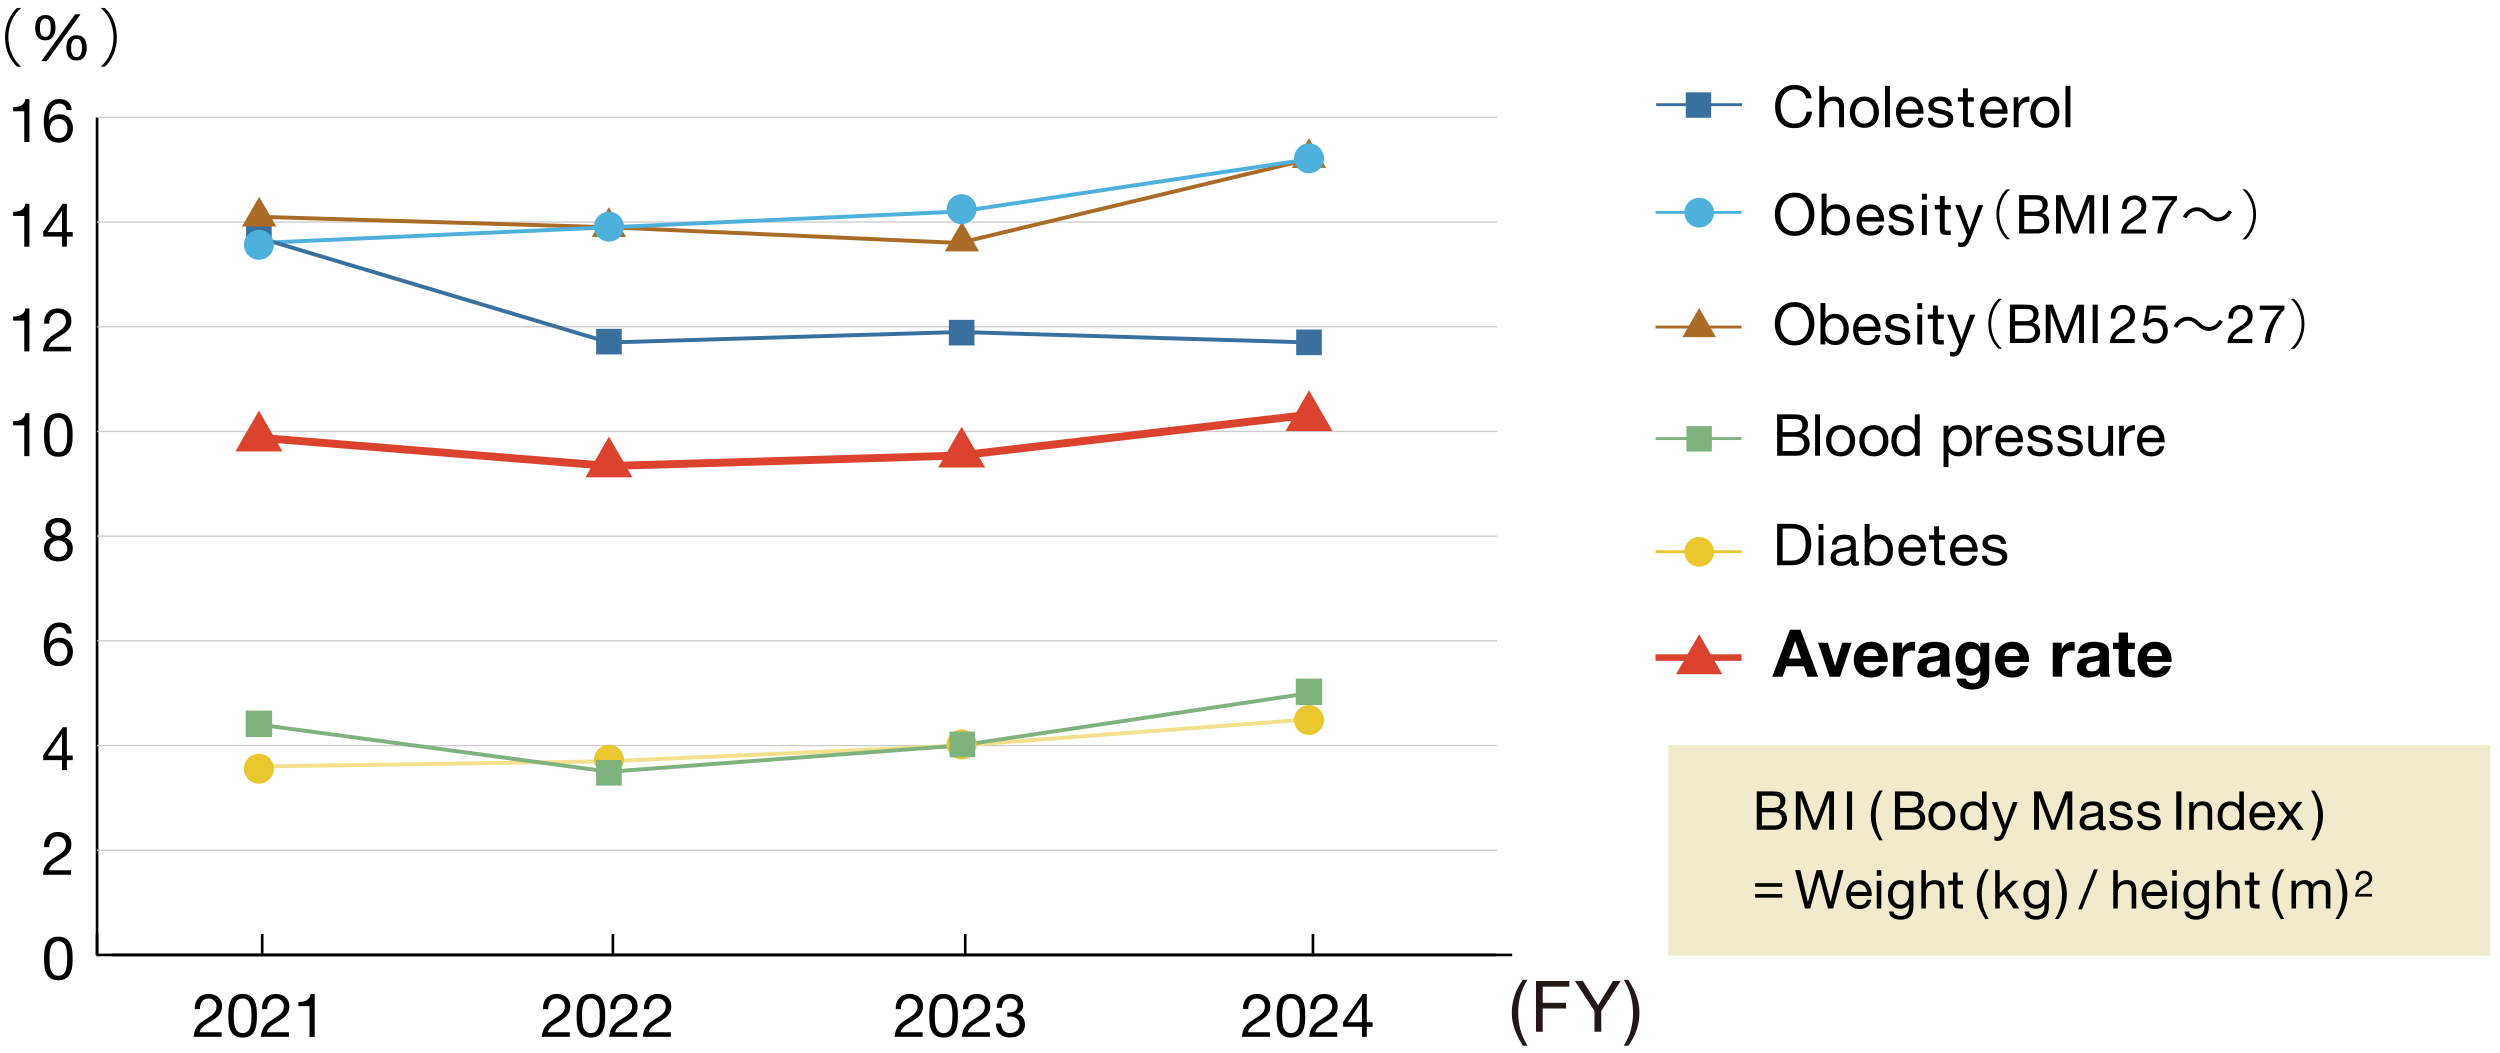 <?xml version="1.0" encoding="UTF-8"?>
<svg id="c" data-name="レイヤー 2" xmlns="http://www.w3.org/2000/svg" viewBox="0 0 950 400">
  <defs>
    <style>
      .d {
        stroke: #eac62f;
      }

      .d, .e, .f, .g, .h, .i, .j, .k, .l, .m, .n, .o, .p, .q {
        fill: none;
      }

      .d, .e, .h, .k, .r, .s, .q {
        stroke-width: 1.1px;
      }

      .e, .j {
        stroke: #4db1dc;
      }

      .t {
        fill: #7fb37d;
      }

      .f, .g, .h, .i, .j, .r, .s, .u, .v, .l, .m, .n, .o, .p {
        stroke-miterlimit: 10;
      }

      .f, .g, .i, .j, .l {
        stroke-width: 1.5px;
      }

      .f, .q {
        stroke: #39709e;
      }

      .g {
        stroke: #f3e08d;
      }

      .h, .i, .s, .u {
        stroke: #aa6b26;
      }

      .w {
        fill: #4db1dc;
      }

      .x {
        fill: #eac62f;
      }

      .k, .l {
        stroke: #7fb37d;
      }

      .y {
        fill: #231815;
      }

      .r, .v {
        fill: #db432e;
      }

      .r, .v, .o, .p {
        stroke: #db432e;
      }

      .s, .u {
        fill: #aa6b26;
      }

      .u, .v {
        stroke-width: 1.2px;
      }

      .z {
        fill: #f2eacc;
      }

      .m {
        stroke: #ccc;
        stroke-width: .5px;
      }

      .n {
        stroke: #000;
      }

      .o {
        stroke-width: 2.5px;
      }

      .p {
        stroke-width: 3px;
      }

      .aa {
        fill: #39709e;
      }
    </style>
  </defs>
  <polygon class="u" points="360.05 94.92 365.53 85.42 371.02 94.92 360.05 94.92"/>
  <polygon class="u" points="225.91 89.43 231.4 79.93 236.88 89.43 225.91 89.43"/>
  <rect class="aa" x="640.59" y="35.1" width="9.66" height="9.66"/>
  <path class="w" d="M651.33,80.81c0,3.12-2.53,5.65-5.65,5.65s-5.65-2.53-5.65-5.65,2.53-5.65,5.65-5.65,5.65,2.53,5.65,5.65Z"/>
  <line class="h" x1="629.1" y1="124.28" x2="661.78" y2="124.28"/>
  <path class="x" d="M651.33,209.7c0,3.12-2.53,5.65-5.65,5.65s-5.65-2.53-5.65-5.65,2.53-5.65,5.65-5.65,5.65,2.53,5.65,5.65Z"/>
  <rect class="t" x="640.85" y="161.94" width="9.66" height="9.66"/>
  <line class="d" x1="629.1" y1="209.65" x2="661.78" y2="209.65"/>
  <line class="o" x1="629.1" y1="249.88" x2="661.78" y2="249.88"/>
  <line class="k" x1="629.1" y1="166.66" x2="661.78" y2="166.66"/>
  <line class="e" x1="629.1" y1="80.71" x2="661.78" y2="80.71"/>
  <line class="q" x1="629.34" y1="39.78" x2="662.02" y2="39.78"/>
  <polygon class="s" points="640.24 127.56 645.68 118.13 651.12 127.56 640.24 127.56"/>
  <polygon class="r" points="637.84 255.67 645.68 242.1 653.52 255.67 637.84 255.67"/>
  <rect class="z" x="633.93" y="283.18" width="312.39" height="79.95"/>
  <g>
    <path d="M681,157.47c.34,0,.7,0,1.09.01s.77.03,1.16.07c.38.04.74.09,1.07.17s.61.18.85.33c.51.31.95.73,1.31,1.28s.54,1.21.54,2c0,.84-.2,1.56-.6,2.17-.4.61-.98,1.06-1.73,1.35v.04c.97.21,1.71.65,2.22,1.32.51.67.77,1.5.77,2.46,0,.57-.1,1.13-.31,1.67-.21.54-.51,1.02-.91,1.44-.4.42-.9.76-1.5,1.01-.59.26-1.28.38-2.06.38h-7.59v-15.71h5.7ZM681.58,164.22c1.19,0,2.04-.21,2.56-.63s.78-1.04.78-1.88c0-.56-.09-1-.26-1.32-.18-.32-.42-.57-.73-.75-.31-.18-.66-.29-1.07-.34-.4-.05-.83-.08-1.29-.08h-4.18v4.99h4.18ZM682.63,171.42c.92,0,1.65-.25,2.17-.75s.78-1.19.78-2.07c0-.51-.1-.94-.29-1.28s-.44-.6-.76-.8c-.32-.2-.68-.34-1.09-.42-.41-.08-.84-.12-1.28-.12h-4.77v5.43h5.24Z"/>
    <path d="M691.61,157.47v15.71h-1.87v-15.71h1.87Z"/>
    <path d="M694.25,165.16c.24-.73.59-1.36,1.06-1.89.47-.54,1.05-.96,1.74-1.26.69-.31,1.48-.46,2.38-.46s1.7.15,2.39.46c.68.31,1.26.73,1.73,1.26.47.54.82,1.17,1.06,1.89.23.73.35,1.51.35,2.34s-.12,1.61-.35,2.33c-.24.72-.59,1.35-1.06,1.88-.47.54-1.04.95-1.73,1.25-.68.3-1.48.45-2.39.45s-1.69-.15-2.38-.45c-.69-.3-1.27-.72-1.74-1.25-.47-.54-.82-1.16-1.06-1.88-.23-.72-.35-1.5-.35-2.33s.12-1.62.35-2.34ZM696.15,169.34c.18.54.44.98.76,1.34.32.36.7.63,1.13.83.43.19.89.29,1.38.29s.94-.1,1.38-.29c.43-.19.81-.47,1.13-.83.32-.36.58-.81.76-1.34.18-.54.28-1.15.28-1.84s-.09-1.3-.28-1.84c-.18-.54-.44-.99-.76-1.35-.32-.37-.7-.65-1.13-.84-.43-.19-.89-.29-1.38-.29s-.94.1-1.38.29c-.43.19-.81.47-1.13.84-.32.37-.58.82-.76,1.35-.18.54-.27,1.15-.27,1.84s.09,1.3.27,1.84Z"/>
    <path d="M706.88,165.16c.24-.73.59-1.36,1.06-1.89.47-.54,1.05-.96,1.74-1.26.69-.31,1.48-.46,2.38-.46s1.7.15,2.39.46c.68.31,1.26.73,1.73,1.26.47.54.82,1.17,1.06,1.89.23.73.35,1.51.35,2.34s-.12,1.61-.35,2.33c-.24.72-.59,1.35-1.06,1.88-.47.54-1.04.95-1.73,1.25-.68.3-1.48.45-2.39.45s-1.69-.15-2.38-.45c-.69-.3-1.27-.72-1.74-1.25-.47-.54-.82-1.16-1.06-1.88-.23-.72-.35-1.5-.35-2.33s.12-1.62.35-2.34ZM708.78,169.34c.18.54.44.98.76,1.34.32.36.7.63,1.13.83.43.19.89.29,1.38.29s.94-.1,1.38-.29c.43-.19.81-.47,1.13-.83.32-.36.58-.81.76-1.34.18-.54.28-1.15.28-1.84s-.09-1.3-.28-1.84c-.18-.54-.44-.99-.76-1.35-.32-.37-.7-.65-1.13-.84-.43-.19-.89-.29-1.38-.29s-.94.1-1.38.29c-.43.19-.81.47-1.13.84-.32.37-.58.82-.76,1.35-.18.54-.27,1.15-.27,1.84s.09,1.3.27,1.84Z"/>
    <path d="M727.62,173.18v-1.54h-.04c-.31.63-.79,1.09-1.45,1.36-.66.28-1.39.42-2.18.42-.88,0-1.65-.16-2.3-.48-.65-.32-1.2-.75-1.63-1.3-.43-.54-.76-1.17-.98-1.89-.22-.72-.33-1.48-.33-2.29s.11-1.57.32-2.29c.21-.72.54-1.35.97-1.88.43-.54.98-.96,1.63-1.28.65-.31,1.41-.47,2.28-.47.29,0,.61.03.95.09.34.06.67.16,1.01.3.34.14.66.32.96.55.3.23.55.51.76.85h.04v-5.85h1.87v15.71h-1.87ZM720.9,169.14c.14.51.35.96.64,1.35s.65.71,1.1.95c.45.23.97.35,1.57.35s1.17-.12,1.61-.37c.44-.25.8-.58,1.08-.98.28-.4.48-.86.61-1.38.12-.51.19-1.03.19-1.56,0-.56-.07-1.1-.2-1.62s-.34-.98-.63-1.38c-.29-.4-.66-.71-1.11-.96-.46-.24-1-.36-1.65-.36s-1.17.12-1.61.37c-.44.25-.79.58-1.06.99-.26.41-.45.88-.57,1.41-.12.53-.18,1.07-.18,1.63,0,.53.07,1.04.21,1.55Z"/>
    <path d="M740.43,161.8v1.54h.04c.31-.63.79-1.09,1.45-1.38s1.39-.43,2.18-.43c.88,0,1.65.16,2.3.48.65.32,1.2.76,1.63,1.31.43.55.76,1.18.98,1.9s.33,1.48.33,2.29-.11,1.57-.32,2.29c-.21.72-.54,1.35-.97,1.88-.43.54-.98.96-1.63,1.26-.65.31-1.41.46-2.28.46-.28,0-.59-.03-.93-.09s-.69-.15-1.02-.29c-.34-.13-.66-.31-.96-.54-.3-.23-.55-.51-.76-.85h-.04v5.85h-1.87v-15.71h1.87ZM747.15,165.84c-.14-.51-.35-.96-.64-1.35s-.65-.71-1.1-.95c-.45-.23-.97-.35-1.57-.35s-1.17.12-1.61.37c-.44.25-.8.58-1.08.98-.28.4-.48.86-.61,1.38-.12.51-.19,1.03-.19,1.56,0,.56.07,1.1.2,1.62.13.52.34.98.63,1.38.29.4.66.71,1.11.96.45.24,1,.36,1.65.36s1.18-.12,1.62-.37c.43-.25.78-.58,1.04-.99.26-.41.45-.88.57-1.41.12-.53.18-1.07.18-1.63,0-.53-.07-1.04-.21-1.55Z"/>
    <path d="M752.79,161.8v2.4h.04c.45-.92,1.01-1.61,1.67-2.05.66-.44,1.5-.65,2.51-.62v1.98c-.75,0-1.39.1-1.91.31-.53.21-.95.51-1.28.9-.32.4-.56.88-.7,1.44s-.22,1.21-.22,1.95v5.06h-1.87v-11.37h1.76Z"/>
    <path d="M766.92,172.45c-.85.65-1.92.97-3.21.97-.91,0-1.7-.15-2.37-.44-.67-.29-1.23-.7-1.68-1.23-.46-.53-.8-1.16-1.02-1.89s-.36-1.53-.38-2.4c0-.87.13-1.66.4-2.38.26-.72.63-1.34,1.11-1.87.48-.53,1.04-.94,1.69-1.23.65-.29,1.37-.44,2.14-.44,1.01,0,1.85.21,2.52.63.67.42,1.2.95,1.61,1.6.4.65.68,1.35.84,2.11.15.76.22,1.49.19,2.18h-8.51c-.02.5.04.97.18,1.42.13.45.34.84.64,1.19.29.34.67.62,1.12.83.45.21.99.31,1.61.31.79,0,1.44-.18,1.95-.55.51-.37.84-.92,1-1.67h1.85c-.25,1.28-.8,2.24-1.65,2.88ZM766.46,165.15c-.17-.4-.4-.74-.68-1.02-.29-.29-.62-.51-1.01-.68-.39-.17-.82-.25-1.29-.25s-.92.08-1.31.25-.72.4-1,.69-.5.63-.66,1.02c-.16.39-.26.8-.29,1.24h6.53c-.03-.44-.13-.86-.3-1.25Z"/>
    <path d="M772.55,170.64c.18.29.41.51.69.68s.61.29.97.36c.36.07.73.11,1.11.11.29,0,.6-.02.92-.07.32-.04.62-.12.89-.24s.5-.29.67-.52c.18-.23.26-.52.26-.87,0-.48-.18-.85-.55-1.1-.37-.25-.82-.45-1.38-.6-.55-.15-1.15-.29-1.79-.42-.65-.12-1.24-.3-1.79-.53-.55-.23-1.01-.55-1.38-.96-.37-.41-.55-.98-.55-1.72,0-.57.13-1.06.38-1.47s.59-.74.99-1c.4-.26.86-.45,1.36-.57.51-.12,1.01-.19,1.51-.19.65,0,1.24.06,1.78.17.54.11,1.02.3,1.44.57s.75.64,1,1.1c.25.46.4,1.04.44,1.73h-1.87c-.03-.37-.12-.67-.29-.91-.16-.24-.37-.44-.62-.58-.25-.15-.52-.25-.82-.32-.3-.07-.61-.1-.91-.1-.28,0-.56.02-.85.07-.29.04-.55.12-.78.23-.24.11-.43.26-.57.44-.15.18-.22.42-.22.71,0,.32.11.59.34.8.23.21.52.39.87.53.35.14.75.26,1.19.35.44.1.88.19,1.32.3.47.1.93.23,1.38.37.45.15.84.34,1.19.58.34.24.62.55.84.91.21.37.32.82.32,1.36,0,.69-.14,1.26-.43,1.72s-.66.82-1.12,1.1-.98.47-1.56.58c-.58.11-1.15.17-1.73.17-.63,0-1.23-.07-1.8-.2-.57-.13-1.08-.35-1.52-.65-.44-.3-.79-.7-1.06-1.19-.26-.49-.41-1.09-.44-1.79h1.87c.01.41.11.76.29,1.04Z"/>
    <path d="M783.99,170.64c.18.29.41.51.69.68s.61.29.97.36c.36.07.73.11,1.11.11.29,0,.6-.02.92-.07.32-.04.62-.12.89-.24s.5-.29.67-.52c.18-.23.26-.52.26-.87,0-.48-.18-.85-.55-1.1-.37-.25-.82-.45-1.38-.6-.55-.15-1.15-.29-1.79-.42-.65-.12-1.24-.3-1.79-.53-.55-.23-1.01-.55-1.38-.96-.37-.41-.55-.98-.55-1.72,0-.57.13-1.06.38-1.47s.59-.74.99-1c.4-.26.86-.45,1.36-.57.51-.12,1.01-.19,1.51-.19.65,0,1.24.06,1.78.17.54.11,1.02.3,1.44.57s.75.64,1,1.1c.25.46.4,1.04.44,1.73h-1.87c-.03-.37-.12-.67-.29-.91-.16-.24-.37-.44-.62-.58-.25-.15-.52-.25-.82-.32-.3-.07-.61-.1-.91-.1-.28,0-.56.02-.85.07-.29.04-.55.12-.78.23-.24.11-.43.26-.57.44-.15.18-.22.42-.22.71,0,.32.11.59.34.8.23.21.52.39.87.53.35.14.75.26,1.19.35.44.1.88.19,1.32.3.47.1.93.23,1.38.37.45.15.84.34,1.19.58.34.24.62.55.84.91.21.37.32.82.32,1.36,0,.69-.14,1.26-.43,1.72s-.66.82-1.12,1.1-.98.47-1.56.58c-.58.11-1.15.17-1.73.17-.63,0-1.23-.07-1.8-.2-.57-.13-1.08-.35-1.52-.65-.44-.3-.79-.7-1.06-1.19-.26-.49-.41-1.09-.44-1.79h1.87c.01.41.11.76.29,1.04Z"/>
    <path d="M801.21,173.18v-1.8h-.04c-.4.7-.9,1.22-1.52,1.55s-1.34.5-2.18.5c-.75,0-1.37-.1-1.87-.3-.5-.2-.9-.48-1.21-.85-.31-.37-.52-.8-.65-1.31-.12-.51-.19-1.07-.19-1.68v-7.48h1.87v7.7c0,.7.21,1.26.62,1.67.41.41.98.62,1.69.62.57,0,1.07-.09,1.49-.26.42-.18.77-.43,1.04-.75.28-.32.49-.7.63-1.13.14-.43.21-.91.21-1.42v-6.42h1.87v11.37h-1.76Z"/>
    <path d="M807.04,161.8v2.4h.04c.45-.92,1.01-1.61,1.67-2.05.66-.44,1.5-.65,2.51-.62v1.98c-.75,0-1.39.1-1.91.31-.53.21-.95.51-1.28.9-.32.4-.56.88-.7,1.44s-.22,1.21-.22,1.95v5.06h-1.87v-11.37h1.76Z"/>
    <path d="M820.73,172.45c-.85.65-1.92.97-3.21.97-.91,0-1.7-.15-2.37-.44-.67-.29-1.23-.7-1.68-1.23-.46-.53-.8-1.16-1.02-1.89s-.36-1.53-.38-2.4c0-.87.13-1.66.4-2.38.26-.72.63-1.34,1.11-1.87.48-.53,1.04-.94,1.69-1.23.65-.29,1.37-.44,2.14-.44,1.01,0,1.85.21,2.52.63.67.42,1.2.95,1.61,1.6.4.65.68,1.35.84,2.11.15.76.22,1.49.19,2.18h-8.51c-.02.5.04.97.18,1.42.13.45.34.84.64,1.19.29.34.67.62,1.12.83.45.21.99.31,1.61.31.79,0,1.44-.18,1.95-.55.51-.37.84-.92,1-1.67h1.85c-.25,1.28-.8,2.24-1.65,2.88ZM820.28,165.15c-.17-.4-.4-.74-.68-1.02-.29-.29-.62-.51-1.01-.68-.39-.17-.82-.25-1.29-.25s-.92.08-1.31.25-.72.4-1,.69-.5.63-.66,1.02c-.16.39-.26.8-.29,1.24h6.53c-.03-.44-.13-.86-.3-1.25Z"/>
  </g>
  <g>
    <path d="M674.9,119.96c.32-.99.79-1.87,1.42-2.63.63-.76,1.42-1.37,2.35-1.83s2.03-.68,3.28-.68,2.34.23,3.28.68,1.72,1.06,2.35,1.83c.63.76,1.1,1.64,1.42,2.63.32.99.47,2.02.47,3.09s-.16,2.1-.47,3.09c-.32.99-.79,1.87-1.42,2.63-.63.76-1.42,1.37-2.35,1.81s-2.03.67-3.28.67-2.34-.22-3.28-.67-1.72-1.05-2.35-1.81c-.63-.76-1.1-1.64-1.42-2.63-.32-.99-.47-2.02-.47-3.09s.16-2.1.47-3.09ZM676.83,125.4c.21.77.53,1.46.97,2.08.44.62,1,1.11,1.69,1.49.69.37,1.51.56,2.46.56s1.77-.19,2.46-.56c.69-.37,1.25-.87,1.69-1.49.44-.62.76-1.31.97-2.08.21-.77.31-1.55.31-2.34s-.1-1.57-.31-2.34c-.21-.77-.53-1.46-.97-2.08-.44-.62-1-1.11-1.69-1.49-.69-.37-1.51-.56-2.46-.56s-1.78.19-2.46.56c-.69.37-1.25.87-1.69,1.49-.44.62-.76,1.31-.97,2.08-.21.77-.31,1.55-.31,2.34s.1,1.57.31,2.34Z"/>
    <path d="M693.65,115.2v5.87h.04c.31-.63.79-1.09,1.45-1.38s1.39-.43,2.18-.43c.88,0,1.65.16,2.3.48.65.32,1.2.76,1.63,1.31.43.55.76,1.18.98,1.9s.33,1.48.33,2.29-.11,1.57-.32,2.29c-.21.72-.54,1.35-.97,1.88-.43.54-.98.96-1.63,1.26-.65.31-1.41.46-2.28.46-.28,0-.59-.03-.93-.09s-.69-.15-1.02-.29c-.34-.13-.66-.31-.96-.54-.3-.23-.55-.51-.76-.85h-.04v1.52h-1.87v-15.71h1.87ZM700.38,123.57c-.14-.51-.35-.96-.64-1.35s-.65-.71-1.1-.95c-.45-.23-.97-.35-1.57-.35s-1.17.12-1.61.37c-.44.25-.8.58-1.08.98-.28.4-.48.86-.61,1.38-.12.51-.19,1.03-.19,1.56,0,.56.07,1.1.2,1.62.13.52.34.98.63,1.38.29.4.66.71,1.11.96.45.24,1,.36,1.65.36s1.18-.12,1.62-.37c.43-.25.78-.58,1.04-.99.26-.41.45-.88.57-1.41.12-.53.18-1.07.18-1.63,0-.53-.07-1.04-.21-1.55Z"/>
    <path d="M712.82,130.18c-.85.65-1.92.97-3.21.97-.91,0-1.7-.15-2.37-.44-.67-.29-1.23-.7-1.68-1.23-.46-.53-.8-1.16-1.02-1.89s-.36-1.53-.38-2.4c0-.87.13-1.66.4-2.38.26-.72.63-1.34,1.11-1.87.48-.53,1.04-.94,1.69-1.23.65-.29,1.37-.44,2.14-.44,1.01,0,1.85.21,2.52.63.67.42,1.2.95,1.61,1.6.4.65.68,1.35.84,2.11.15.76.22,1.49.19,2.18h-8.51c-.02.5.04.97.18,1.42.13.45.34.84.64,1.19.29.34.67.62,1.12.83.45.21.99.31,1.61.31.79,0,1.44-.18,1.95-.55.51-.37.84-.92,1-1.67h1.85c-.25,1.28-.8,2.24-1.65,2.88ZM712.37,122.88c-.17-.4-.4-.74-.68-1.02-.29-.29-.62-.51-1.01-.68-.39-.17-.82-.25-1.29-.25s-.92.08-1.31.25-.72.4-1,.69-.5.63-.66,1.02c-.16.39-.26.8-.29,1.24h6.53c-.03-.44-.13-.86-.3-1.25Z"/>
    <path d="M718.45,128.37c.18.29.41.51.69.68s.61.29.97.36c.36.07.73.11,1.11.11.29,0,.6-.02.92-.07.32-.04.62-.12.89-.24s.5-.29.67-.52c.18-.23.26-.52.26-.87,0-.48-.18-.85-.55-1.1-.37-.25-.82-.45-1.38-.6-.55-.15-1.15-.29-1.79-.42-.65-.12-1.24-.3-1.79-.53-.55-.23-1.01-.55-1.38-.96-.37-.41-.55-.98-.55-1.72,0-.57.13-1.06.38-1.47s.59-.74.99-1c.4-.26.86-.45,1.36-.57.51-.12,1.01-.19,1.51-.19.65,0,1.24.06,1.78.17.54.11,1.02.3,1.44.57s.75.64,1,1.1c.25.46.4,1.04.44,1.73h-1.87c-.03-.37-.12-.67-.29-.91-.16-.24-.37-.44-.62-.58-.25-.15-.52-.25-.82-.32-.3-.07-.61-.1-.91-.1-.28,0-.56.02-.85.07-.29.04-.55.12-.78.23-.24.11-.43.26-.57.44-.15.18-.22.42-.22.71,0,.32.11.59.34.8.23.21.52.39.87.53.35.14.75.26,1.19.35.44.1.88.19,1.32.3.47.1.93.23,1.38.37.45.15.84.34,1.19.58.34.24.62.55.84.91.21.37.32.82.32,1.36,0,.69-.14,1.26-.43,1.72s-.66.82-1.12,1.1-.98.47-1.56.58c-.58.11-1.15.17-1.73.17-.63,0-1.23-.07-1.8-.2-.57-.13-1.08-.35-1.52-.65-.44-.3-.79-.7-1.06-1.19-.26-.49-.41-1.09-.44-1.79h1.87c.01.41.11.76.29,1.04Z"/>
    <path d="M728.57,117.49v-2.29h1.87v2.29h-1.87ZM730.44,119.53v11.37h-1.87v-11.37h1.87Z"/>
    <path d="M738.64,119.53v1.65h-2.27v7.06c0,.22.02.4.05.53.04.13.11.23.21.31.1.07.25.12.43.14.18.02.42.03.71.03h.86v1.65h-1.43c-.48,0-.9-.03-1.24-.1s-.62-.19-.84-.36c-.21-.18-.37-.43-.47-.75-.1-.32-.15-.75-.15-1.28v-7.24h-1.94v-1.65h1.94v-3.41h1.87v3.41h2.27Z"/>
    <path d="M745.62,132.43c-.22.56-.44,1.03-.65,1.41-.21.38-.45.69-.7.94-.26.24-.54.42-.86.53-.32.11-.68.17-1.09.17-.22,0-.44-.02-.66-.04s-.43-.08-.64-.15v-1.72c.16.07.35.14.56.19.21.05.39.08.54.08.38,0,.7-.09.96-.27.26-.18.45-.44.58-.78l.77-1.91-4.51-11.31h2.11l3.32,9.31h.04l3.19-9.31h1.98l-4.95,12.89Z"/>
    <path d="M760.67,113.67c-2.22,1.86-4.04,5.26-4.04,9.38s1.88,7.59,4.04,9.38v.1h-1.22c-2.06-1.86-3.9-5.28-3.9-9.49s1.84-7.63,3.9-9.49h1.22v.1Z"/>
    <path d="M769.08,115.77c.31,0,.65,0,1.01.01s.72.03,1.07.06c.35.03.68.08.99.15.31.07.57.17.79.31.48.29.88.68,1.21,1.18.33.5.5,1.12.5,1.86,0,.78-.19,1.45-.56,2.01-.37.56-.91.98-1.6,1.25v.04c.9.19,1.58.6,2.06,1.22.48.63.71,1.39.71,2.28,0,.53-.09,1.05-.29,1.55-.19.5-.47.95-.85,1.34s-.84.7-1.39.94c-.55.24-1.19.36-1.91.36h-7.04v-14.57h5.28ZM769.61,122.03c1.1,0,1.89-.19,2.38-.58.48-.39.72-.97.72-1.74,0-.52-.08-.92-.25-1.22-.16-.3-.39-.53-.67-.69-.29-.16-.62-.27-.99-.32-.37-.05-.77-.07-1.19-.07h-3.88v4.63h3.88ZM770.58,128.7c.86,0,1.53-.23,2.01-.69.48-.46.72-1.1.72-1.92,0-.48-.09-.87-.27-1.18s-.41-.56-.7-.74c-.29-.18-.63-.31-1.01-.39-.38-.07-.78-.11-1.18-.11h-4.43v5.04h4.86Z"/>
    <path d="M780.05,115.77l4.59,12.24,4.61-12.24h2.65v14.57h-1.84v-12.12h-.04l-4.55,12.12h-1.65l-4.55-12.12h-.04v12.12h-1.84v-14.57h2.65Z"/>
    <path d="M797.14,115.77v14.57h-1.94v-14.57h1.94Z"/>
    <path d="M802.35,118.95c.19-.63.49-1.17.89-1.62.4-.46.9-.81,1.5-1.07.6-.26,1.28-.39,2.04-.39.62,0,1.21.09,1.76.28s1.03.45,1.44.8c.41.35.73.78.97,1.3.24.52.36,1.12.36,1.8,0,.64-.1,1.2-.29,1.69-.2.49-.46.93-.79,1.32-.33.39-.7.74-1.12,1.05-.42.31-.86.61-1.31.9-.45.27-.9.54-1.35.81-.45.27-.86.55-1.23.85-.37.3-.69.62-.96.97-.26.35-.44.74-.52,1.19h7.43v1.53h-9.45c.07-.86.22-1.59.46-2.19.24-.6.54-1.13.91-1.58s.78-.84,1.24-1.18.95-.66,1.45-.96c.61-.38,1.15-.73,1.61-1.05.46-.32.85-.64,1.15-.97.31-.33.54-.68.69-1.06.16-.38.23-.82.23-1.33,0-.39-.07-.75-.22-1.07-.15-.32-.35-.59-.6-.83-.25-.23-.55-.41-.89-.53-.34-.12-.7-.18-1.08-.18-.5,0-.94.11-1.3.32s-.66.49-.89.83-.4.72-.5,1.15c-.1.43-.15.86-.13,1.3h-1.73c-.04-.73.03-1.41.22-2.04Z"/>
    <path d="M817.14,117.65l-.78,4.16.04.04c.31-.35.72-.62,1.21-.79.5-.17.99-.25,1.48-.25.64,0,1.24.1,1.82.31s1.07.51,1.49.93.75.93,1,1.55c.24.62.37,1.34.37,2.17,0,.61-.11,1.21-.32,1.79-.21.58-.53,1.09-.95,1.54-.42.45-.95.81-1.58,1.07-.63.27-1.37.4-2.21.4-.63,0-1.21-.09-1.76-.28s-1.04-.45-1.46-.8c-.42-.35-.75-.78-1-1.3-.25-.52-.37-1.1-.39-1.75h1.73c.03.37.12.71.28,1.03.16.32.37.6.63.84.27.24.58.42.94.55.36.13.76.19,1.19.19.41,0,.8-.07,1.17-.21.37-.14.7-.36.98-.64s.5-.64.66-1.07c.16-.43.25-.93.25-1.5,0-.48-.08-.91-.23-1.32-.16-.4-.38-.75-.66-1.04-.29-.29-.63-.52-1.03-.68-.4-.16-.85-.24-1.34-.24-.57,0-1.08.13-1.52.38-.44.25-.83.58-1.17.99l-1.49-.08,1.35-7.51h7.14v1.53h-5.83Z"/>
    <path d="M844.68,122.2c-1.29,2.31-3.16,3.53-5.3,3.53-1.84,0-3.12-.75-4.55-2.14-1.12-1.08-2.04-1.73-3.55-1.73-1.65,0-3.1,1.12-3.96,2.75l-1.33-.69c1.29-2.31,3.16-3.53,5.3-3.53,1.84,0,3.12.75,4.55,2.14,1.12,1.08,2.06,1.73,3.55,1.73,1.65,0,3.1-1.12,3.96-2.75l1.33.69Z"/>
    <path d="M847.06,118.95c.19-.63.49-1.17.89-1.62.4-.46.9-.81,1.5-1.07.6-.26,1.28-.39,2.04-.39.62,0,1.21.09,1.76.28s1.03.45,1.44.8c.41.35.73.78.97,1.3.24.52.36,1.12.36,1.8,0,.64-.1,1.2-.29,1.69-.2.49-.46.93-.79,1.32-.33.39-.7.74-1.12,1.05-.42.31-.86.61-1.31.9-.45.27-.9.54-1.35.81-.45.27-.86.55-1.23.85-.37.3-.69.62-.96.97-.26.35-.44.74-.52,1.19h7.43v1.53h-9.45c.07-.86.22-1.59.46-2.19.24-.6.54-1.13.91-1.58s.78-.84,1.24-1.18.95-.66,1.45-.96c.61-.38,1.15-.73,1.61-1.05.46-.32.85-.64,1.15-.97.31-.33.54-.68.69-1.06.16-.38.23-.82.23-1.33,0-.39-.07-.75-.22-1.07-.15-.32-.35-.59-.6-.83-.25-.23-.55-.41-.89-.53-.34-.12-.7-.18-1.08-.18-.5,0-.94.11-1.3.32s-.66.49-.89.83-.4.72-.5,1.15c-.1.43-.15.86-.13,1.3h-1.73c-.04-.73.03-1.41.22-2.04Z"/>
    <path d="M866.02,120.18c-.64.99-1.21,2.05-1.7,3.18-.5,1.13-.9,2.29-1.21,3.49-.31,1.2-.5,2.36-.57,3.49h-1.94c.08-1.22.28-2.42.6-3.58.32-1.16.73-2.28,1.23-3.35.5-1.07,1.08-2.08,1.74-3.03.66-.95,1.37-1.83,2.13-2.63h-7.59v-1.63h9.36v1.49c-.73.72-1.42,1.58-2.06,2.57Z"/>
    <path d="M870.57,132.44c2.22-1.86,4.04-5.26,4.04-9.38s-1.88-7.59-4.04-9.38v-.1h1.22c2.08,1.86,3.9,5.28,3.9,9.49s-1.82,7.63-3.9,9.49h-1.22v-.1Z"/>
  </g>
  <g>
    <path d="M680.7,199.08c2.42,0,4.28.62,5.59,1.85,1.3,1.23,1.96,3.11,1.96,5.63,0,1.32-.15,2.49-.44,3.51-.29,1.02-.75,1.88-1.36,2.57-.62.7-1.4,1.23-2.35,1.59-.95.37-2.08.55-3.39.55h-5.39v-15.71h5.39ZM680.87,213.03c.23,0,.53-.02.88-.06.35-.04.73-.12,1.12-.26.4-.14.79-.34,1.18-.6.39-.26.74-.62,1.04-1.08.31-.46.56-1.02.76-1.71.2-.68.3-1.51.3-2.48s-.09-1.78-.27-2.52-.48-1.37-.9-1.89-.96-.92-1.62-1.19c-.66-.27-1.47-.41-2.44-.41h-3.52v12.19h3.48Z"/>
    <path d="M691.04,201.37v-2.29h1.87v2.29h-1.87ZM692.91,203.42v11.37h-1.87v-11.37h1.87Z"/>
    <path d="M706.33,214.75c-.32.19-.77.29-1.34.29-.48,0-.87-.14-1.15-.41s-.43-.71-.43-1.33c-.51.62-1.11,1.06-1.79,1.33-.68.27-1.42.41-2.21.41-.51,0-1-.06-1.46-.18s-.86-.3-1.2-.55c-.34-.25-.6-.58-.8-.98s-.3-.89-.3-1.46c0-.65.11-1.17.33-1.58.22-.41.51-.74.87-1s.77-.45,1.23-.58.94-.24,1.42-.33c.51-.1,1-.18,1.46-.23.46-.05.87-.12,1.22-.22.35-.1.63-.23.84-.42.21-.18.31-.45.31-.8,0-.41-.08-.74-.23-.99-.15-.25-.35-.44-.59-.57-.24-.13-.51-.22-.81-.26s-.6-.07-.89-.07c-.79,0-1.45.15-1.98.45-.53.3-.81.87-.86,1.71h-1.87c.03-.7.18-1.3.44-1.78.26-.48.62-.88,1.06-1.18.44-.3.94-.52,1.51-.65.56-.13,1.17-.2,1.81-.2.51,0,1.02.04,1.53.11s.96.22,1.38.45c.41.23.74.55.99.96.25.41.37.94.37,1.6v5.84c0,.44.03.76.08.97.05.2.22.31.52.31.16,0,.35-.03.57-.09v1.45ZM703.29,208.92c-.24.18-.54.3-.92.38-.38.08-.78.15-1.2.2-.42.05-.84.11-1.27.18-.42.07-.81.17-1.14.32-.34.15-.61.35-.83.62-.21.27-.32.64-.32,1.11,0,.31.06.57.19.78.12.21.29.38.48.51.2.13.43.23.69.29.26.06.54.09.84.09.62,0,1.14-.08,1.58-.25.44-.17.8-.38,1.08-.64.28-.25.48-.53.62-.83.13-.3.2-.58.2-.84v-1.9Z"/>
    <path d="M710.44,199.08v5.87h.04c.31-.63.79-1.09,1.45-1.38s1.39-.43,2.18-.43c.88,0,1.65.16,2.3.48.65.32,1.2.76,1.63,1.31.43.55.76,1.18.98,1.9.22.72.33,1.48.33,2.29s-.11,1.57-.32,2.29c-.21.72-.54,1.35-.97,1.88-.43.54-.98.96-1.63,1.27-.65.31-1.41.46-2.28.46-.28,0-.59-.03-.93-.09s-.69-.15-1.02-.29c-.34-.13-.66-.31-.96-.54-.3-.23-.55-.51-.76-.85h-.04v1.52h-1.87v-15.71h1.87ZM717.16,207.45c-.14-.51-.35-.96-.64-1.35-.29-.4-.65-.71-1.1-.95-.45-.23-.97-.35-1.57-.35s-1.17.12-1.61.37c-.44.25-.8.58-1.08.98-.28.4-.48.86-.61,1.38s-.19,1.03-.19,1.56c0,.56.07,1.1.2,1.62.13.52.34.98.63,1.38.29.4.66.71,1.11.96.45.24,1,.36,1.65.36s1.18-.12,1.62-.37c.43-.25.78-.58,1.04-.99.26-.41.45-.88.57-1.41.12-.53.18-1.07.18-1.63,0-.53-.07-1.04-.21-1.55Z"/>
    <path d="M730.04,214.06c-.85.65-1.92.97-3.21.97-.91,0-1.7-.15-2.37-.44-.67-.29-1.23-.7-1.68-1.23-.46-.53-.8-1.16-1.02-1.89s-.36-1.53-.38-2.4c0-.87.13-1.66.4-2.38.26-.72.63-1.34,1.11-1.87s1.04-.94,1.69-1.23c.65-.29,1.37-.44,2.14-.44,1.01,0,1.85.21,2.52.63.67.42,1.2.95,1.61,1.59.4.65.68,1.35.84,2.11.15.76.22,1.49.19,2.18h-8.51c-.02.5.04.97.18,1.42s.34.84.64,1.19c.29.34.67.62,1.12.82.45.21.99.31,1.61.31.79,0,1.44-.18,1.95-.55.51-.37.84-.92,1-1.67h1.85c-.25,1.28-.8,2.24-1.65,2.88ZM729.59,206.76c-.17-.4-.4-.74-.68-1.02s-.62-.51-1.01-.68c-.39-.17-.82-.25-1.29-.25s-.92.08-1.31.25c-.39.17-.72.4-1,.69s-.5.63-.66,1.02-.26.8-.29,1.24h6.53c-.03-.44-.13-.86-.3-1.25Z"/>
    <path d="M739.11,203.42v1.65h-2.27v7.06c0,.22.02.4.05.53.04.13.11.23.21.31.1.07.25.12.43.14.18.02.42.03.71.03h.86v1.65h-1.43c-.48,0-.9-.03-1.24-.1-.34-.07-.62-.19-.84-.36s-.37-.43-.47-.75-.15-.75-.15-1.28v-7.24h-1.94v-1.65h1.94v-3.41h1.87v3.41h2.27Z"/>
    <path d="M749.67,214.06c-.85.65-1.92.97-3.21.97-.91,0-1.7-.15-2.37-.44-.67-.29-1.23-.7-1.68-1.23-.46-.53-.8-1.16-1.02-1.89s-.36-1.53-.38-2.4c0-.87.13-1.66.4-2.38.26-.72.63-1.34,1.11-1.87s1.04-.94,1.69-1.23c.65-.29,1.37-.44,2.14-.44,1.01,0,1.85.21,2.52.63.67.42,1.2.95,1.61,1.59.4.65.68,1.35.84,2.11.15.76.22,1.49.19,2.18h-8.51c-.02.5.04.97.18,1.42s.34.84.64,1.19c.29.34.67.62,1.12.82.45.21.99.31,1.61.31.79,0,1.44-.18,1.95-.55.51-.37.84-.92,1-1.67h1.85c-.25,1.28-.8,2.24-1.65,2.88ZM749.21,206.76c-.17-.4-.4-.74-.68-1.02s-.62-.51-1.01-.68c-.39-.17-.82-.25-1.29-.25s-.92.08-1.31.25c-.39.17-.72.4-1,.69s-.5.63-.66,1.02-.26.8-.29,1.24h6.53c-.03-.44-.13-.86-.3-1.25Z"/>
    <path d="M755.3,212.25c.18.29.41.51.69.68.29.17.61.29.97.36s.73.11,1.11.11c.29,0,.6-.02.92-.07.32-.04.62-.12.89-.24.27-.12.5-.29.67-.52.18-.23.26-.52.26-.87,0-.48-.18-.85-.55-1.1-.37-.25-.82-.45-1.38-.61-.55-.15-1.15-.29-1.79-.42-.65-.12-1.24-.3-1.79-.53-.55-.23-1.01-.55-1.38-.96-.37-.41-.55-.98-.55-1.72,0-.57.13-1.06.38-1.47.26-.41.59-.74.99-1,.4-.26.86-.45,1.36-.57.51-.12,1.01-.19,1.51-.19.65,0,1.24.05,1.78.17.54.11,1.02.3,1.44.57s.75.64,1,1.1c.25.46.4,1.04.44,1.73h-1.87c-.03-.37-.12-.67-.29-.91-.16-.24-.37-.44-.62-.58-.25-.15-.52-.25-.82-.32-.3-.07-.61-.1-.91-.1-.28,0-.56.02-.85.07-.29.04-.55.12-.78.23-.24.11-.43.26-.57.44-.15.18-.22.42-.22.71,0,.32.11.59.34.8.23.21.52.39.87.53.35.14.75.26,1.19.35.44.09.88.19,1.32.3.47.1.93.23,1.38.37s.84.34,1.19.58c.34.24.62.55.84.91.21.37.32.82.32,1.36,0,.69-.14,1.26-.43,1.72-.29.46-.66.82-1.12,1.1s-.98.47-1.56.58c-.58.11-1.15.17-1.73.17-.63,0-1.23-.07-1.8-.2-.57-.13-1.08-.35-1.52-.65-.44-.3-.79-.7-1.06-1.19s-.41-1.09-.44-1.79h1.87c.01.41.11.76.29,1.04Z"/>
  </g>
  <g>
    <path d="M684.22,239.3l6.67,17.85h-4.08l-1.35-3.97h-6.67l-1.4,3.97h-3.95l6.75-17.85h4.03ZM684.44,250.25l-2.25-6.55h-.05l-2.33,6.55h4.62Z"/>
    <path d="M695.27,257.15l-4.42-12.92h3.72l2.73,8.83h.05l2.72-8.83h3.53l-4.38,12.92h-3.95Z"/>
    <path d="M708.87,254.05c.53.52,1.3.77,2.3.77.72,0,1.33-.18,1.85-.54s.83-.74.95-1.14h3.12c-.5,1.55-1.27,2.66-2.3,3.33-1.03.67-2.28,1-3.75,1-1.02,0-1.93-.16-2.75-.49-.82-.33-1.51-.79-2.08-1.39-.57-.6-1-1.32-1.31-2.15-.31-.83-.46-1.75-.46-2.75s.16-1.87.48-2.7c.32-.83.77-1.55,1.35-2.16s1.28-1.09,2.09-1.44c.81-.35,1.7-.53,2.69-.53,1.1,0,2.06.21,2.88.64.82.42,1.49,1,2.01,1.71.52.72.9,1.53,1.14,2.45.23.92.32,1.88.25,2.88h-9.32c.05,1.15.34,1.98.88,2.5ZM712.88,247.25c-.42-.47-1.07-.7-1.94-.7-.57,0-1.04.1-1.41.29s-.67.43-.9.71c-.22.28-.38.58-.47.9-.09.32-.15.6-.16.85h5.77c-.17-.9-.46-1.58-.89-2.05Z"/>
    <path d="M722.79,244.23v2.4h.05c.17-.4.39-.77.67-1.11.28-.34.61-.63.97-.88.37-.24.76-.43,1.17-.56.42-.13.85-.2,1.3-.2.23,0,.49.04.77.12v3.3c-.17-.03-.37-.06-.6-.09s-.46-.04-.67-.04c-.65,0-1.2.11-1.65.32-.45.22-.81.51-1.09.89-.27.38-.47.81-.59,1.31-.12.5-.17,1.04-.17,1.62v5.83h-3.55v-12.92h3.38Z"/>
    <path d="M728.99,248.2c.05-.83.26-1.52.62-2.08.37-.55.83-.99,1.4-1.32.57-.33,1.2-.57,1.91-.71.71-.14,1.42-.21,2.14-.21.65,0,1.31.05,1.97.14.67.09,1.28.27,1.83.54s1,.64,1.35,1.11c.35.47.53,1.1.53,1.89v6.72c0,.58.03,1.14.1,1.67.07.53.18.93.35,1.2h-3.6c-.07-.2-.12-.4-.16-.61-.04-.21-.07-.42-.09-.64-.57.58-1.23.99-2,1.22-.77.23-1.55.35-2.35.35-.62,0-1.19-.08-1.73-.23-.53-.15-1-.38-1.4-.7-.4-.32-.71-.72-.94-1.2-.23-.48-.34-1.06-.34-1.73,0-.73.13-1.34.39-1.81.26-.47.59-.85,1-1.14s.88-.5,1.4-.64c.52-.14,1.05-.25,1.59-.34.53-.08,1.06-.15,1.58-.2.52-.05.97-.12,1.38-.22s.72-.25.95-.44.34-.47.33-.84c0-.38-.06-.69-.19-.91s-.29-.4-.5-.53c-.21-.12-.45-.21-.73-.25-.27-.04-.57-.06-.89-.06-.7,0-1.25.15-1.65.45-.4.3-.63.8-.7,1.5h-3.55ZM737.19,250.83c-.15.13-.34.24-.56.31-.23.08-.47.14-.73.19s-.53.09-.81.12c-.28.03-.57.08-.85.12-.27.05-.53.12-.79.2-.26.08-.48.2-.67.34s-.35.32-.46.54c-.12.22-.18.49-.18.83s.06.58.18.8c.12.22.27.39.47.51s.43.21.7.26c.27.05.54.07.83.07.7,0,1.24-.12,1.62-.35.38-.23.67-.51.85-.84.18-.32.3-.65.34-.99.04-.33.06-.6.06-.8v-1.33Z"/>
    <path d="M755.7,258.1c-.14.67-.45,1.29-.91,1.86-.47.58-1.14,1.06-2.03,1.46-.88.4-2.07.6-3.55.6-.63,0-1.28-.08-1.94-.24-.66-.16-1.26-.4-1.8-.74-.54-.33-.99-.76-1.35-1.29-.36-.52-.56-1.15-.61-1.89h3.53c.17.67.49,1.13.97,1.39s1.04.39,1.67.39c1,0,1.73-.3,2.19-.9.46-.6.68-1.36.66-2.27v-1.7h-.05c-.38.68-.93,1.19-1.64,1.51-.71.33-1.46.49-2.24.49-.97,0-1.8-.17-2.5-.51-.7-.34-1.27-.81-1.72-1.4s-.78-1.28-.99-2.08c-.21-.79-.31-1.63-.31-2.51,0-.83.12-1.64.36-2.41.24-.78.6-1.46,1.06-2.05.47-.59,1.05-1.06,1.74-1.41s1.49-.53,2.39-.53c.85,0,1.6.16,2.24.48s1.18.85,1.61,1.6h.05v-1.72h3.38v12.1c0,.52-.07,1.11-.21,1.78ZM750.84,253.8c.38-.2.7-.47.95-.8.25-.33.44-.71.56-1.14.12-.43.19-.87.19-1.34,0-.53-.05-1.04-.15-1.51-.1-.47-.27-.9-.5-1.26-.23-.37-.54-.66-.92-.88-.38-.22-.87-.32-1.45-.32-.5,0-.93.1-1.29.3-.36.2-.66.47-.9.81-.24.34-.42.73-.53,1.17s-.16.9-.16,1.39.05.93.14,1.39c.09.46.25.87.47,1.24.23.37.52.67.89.9.37.23.83.35,1.38.35.5,0,.94-.1,1.33-.3Z"/>
    <path d="M762.56,254.05c.53.52,1.3.77,2.3.77.72,0,1.33-.18,1.85-.54s.83-.74.95-1.14h3.12c-.5,1.55-1.27,2.66-2.3,3.33-1.03.67-2.28,1-3.75,1-1.02,0-1.93-.16-2.75-.49-.82-.33-1.51-.79-2.08-1.39-.57-.6-1-1.32-1.31-2.15-.31-.83-.46-1.75-.46-2.75s.16-1.87.48-2.7c.32-.83.77-1.55,1.35-2.16s1.28-1.09,2.09-1.44c.81-.35,1.7-.53,2.69-.53,1.1,0,2.06.21,2.88.64.82.42,1.49,1,2.01,1.71.52.72.9,1.53,1.14,2.45.23.92.32,1.88.25,2.88h-9.32c.05,1.15.34,1.98.88,2.5ZM766.58,247.25c-.42-.47-1.07-.7-1.94-.7-.57,0-1.04.1-1.41.29s-.67.43-.9.71c-.22.28-.38.58-.47.9-.09.32-.15.6-.16.85h5.77c-.17-.9-.46-1.58-.89-2.05Z"/>
    <path d="M783.44,244.23v2.4h.05c.17-.4.39-.77.67-1.11.28-.34.61-.63.97-.88.37-.24.76-.43,1.17-.56.42-.13.85-.2,1.3-.2.23,0,.49.04.77.12v3.3c-.17-.03-.37-.06-.6-.09s-.46-.04-.67-.04c-.65,0-1.2.11-1.65.32-.45.22-.81.51-1.09.89-.27.38-.47.81-.59,1.31-.12.5-.17,1.04-.17,1.62v5.83h-3.55v-12.92h3.38Z"/>
    <path d="M789.64,248.2c.05-.83.26-1.52.62-2.08.37-.55.83-.99,1.4-1.32.57-.33,1.2-.57,1.91-.71.71-.14,1.42-.21,2.14-.21.65,0,1.31.05,1.97.14.67.09,1.28.27,1.83.54s1,.64,1.35,1.11c.35.47.53,1.1.53,1.89v6.72c0,.58.03,1.14.1,1.67.07.53.18.93.35,1.2h-3.6c-.07-.2-.12-.4-.16-.61-.04-.21-.07-.42-.09-.64-.57.58-1.23.99-2,1.22-.77.23-1.55.35-2.35.35-.62,0-1.19-.08-1.73-.23-.53-.15-1-.38-1.4-.7-.4-.32-.71-.72-.94-1.2-.23-.48-.34-1.06-.34-1.73,0-.73.13-1.34.39-1.81.26-.47.59-.85,1-1.14s.88-.5,1.4-.64c.52-.14,1.05-.25,1.59-.34.53-.08,1.06-.15,1.58-.2.52-.05.97-.12,1.38-.22s.72-.25.95-.44.34-.47.33-.84c0-.38-.06-.69-.19-.91s-.29-.4-.5-.53c-.21-.12-.45-.21-.73-.25-.27-.04-.57-.06-.89-.06-.7,0-1.25.15-1.65.45-.4.3-.63.8-.7,1.5h-3.55ZM797.84,250.83c-.15.13-.34.24-.56.31-.23.08-.47.14-.73.19s-.53.09-.81.12c-.28.03-.57.08-.85.12-.27.05-.53.12-.79.2-.26.08-.48.2-.67.34s-.35.32-.46.54c-.12.22-.18.49-.18.83s.06.58.18.8c.12.22.27.39.47.51s.43.21.7.26c.27.05.54.07.83.07.7,0,1.24-.12,1.62-.35.38-.23.67-.51.85-.84.18-.32.3-.65.34-.99.04-.33.06-.6.06-.8v-1.33Z"/>
    <path d="M811.24,244.23v2.38h-2.6v6.4c0,.6.1,1,.3,1.2.2.2.6.3,1.2.3.2,0,.39,0,.58-.02s.36-.04.53-.08v2.75c-.3.05-.63.08-1,.1-.37.02-.73.03-1.08.03-.55,0-1.07-.04-1.56-.11-.49-.08-.92-.22-1.3-.44s-.67-.53-.89-.92c-.22-.4-.33-.93-.33-1.58v-7.62h-2.15v-2.38h2.15v-3.88h3.55v3.88h2.6Z"/>
    <path d="M816.74,254.05c.53.52,1.3.77,2.3.77.72,0,1.33-.18,1.85-.54s.83-.74.95-1.14h3.12c-.5,1.55-1.27,2.66-2.3,3.33-1.03.67-2.28,1-3.75,1-1.02,0-1.93-.16-2.75-.49-.82-.33-1.51-.79-2.08-1.39-.57-.6-1-1.32-1.31-2.15-.31-.83-.46-1.75-.46-2.75s.16-1.87.48-2.7c.32-.83.77-1.55,1.35-2.16s1.28-1.09,2.09-1.44c.81-.35,1.7-.53,2.69-.53,1.1,0,2.06.21,2.88.64.82.42,1.49,1,2.01,1.71.52.72.9,1.53,1.14,2.45.23.92.32,1.88.25,2.88h-9.32c.05,1.15.34,1.98.88,2.5ZM820.75,247.25c-.42-.47-1.07-.7-1.94-.7-.57,0-1.04.1-1.41.29s-.67.43-.9.71c-.22.28-.38.58-.47.9-.09.32-.15.6-.16.85h5.77c-.17-.9-.46-1.58-.89-2.05Z"/>
  </g>
  <g>
    <path d="M672.87,300.74c.31,0,.65,0,1.01,0s.72.03,1.07.06c.35.03.68.08.99.15.31.07.57.17.79.31.48.29.88.68,1.21,1.18.33.5.5,1.12.5,1.86,0,.77-.19,1.44-.56,2.01s-.91.98-1.6,1.25v.04c.9.19,1.58.6,2.06,1.22.48.63.71,1.39.71,2.29,0,.53-.09,1.05-.29,1.55-.19.5-.47.95-.85,1.34-.37.39-.84.7-1.39.94-.55.24-1.19.36-1.91.36h-7.04v-14.57h5.28ZM673.4,307.01c1.1,0,1.89-.19,2.38-.58.48-.39.72-.97.72-1.74,0-.52-.08-.92-.25-1.22-.16-.3-.39-.53-.67-.69-.29-.16-.62-.27-.99-.32s-.77-.07-1.19-.07h-3.88v4.63h3.88ZM674.38,313.68c.86,0,1.53-.23,2.01-.69.48-.46.72-1.1.72-1.92,0-.48-.09-.87-.27-1.18-.18-.31-.41-.56-.7-.74-.29-.18-.63-.31-1.01-.39-.38-.07-.78-.11-1.18-.11h-4.43v5.04h4.86Z"/>
    <path d="M685.07,300.74l4.59,12.24,4.61-12.24h2.65v14.57h-1.84v-12.12h-.04l-4.55,12.12h-1.65l-4.55-12.12h-.04v12.12h-1.84v-14.57h2.65Z"/>
    <path d="M703.79,300.74v14.57h-1.94v-14.57h1.94Z"/>
    <path d="M712.79,317.05c-.39-.75-.73-1.52-1.01-2.29-.28-.78-.49-1.57-.64-2.39-.15-.82-.22-1.67-.22-2.57,0-1.6.27-3.22.81-4.86s1.34-3.15,2.4-4.55h1.33c-.98,1.55-1.67,3.09-2.08,4.61-.41,1.52-.61,3.12-.61,4.79s.21,3.34.62,4.88c.42,1.54,1.1,3.09,2.07,4.65h-1.33c-.49-.76-.93-1.52-1.33-2.27Z"/>
    <path d="M725.38,300.74c.31,0,.65,0,1.01,0s.72.03,1.07.06c.35.03.68.08.99.15.31.07.57.17.79.31.48.29.88.68,1.21,1.18.33.5.5,1.12.5,1.86,0,.77-.19,1.44-.56,2.01s-.91.98-1.6,1.25v.04c.9.19,1.58.6,2.06,1.22.48.63.71,1.39.71,2.29,0,.53-.09,1.05-.29,1.55-.19.5-.47.95-.85,1.34-.37.39-.84.7-1.39.94-.55.24-1.19.36-1.91.36h-7.04v-14.57h5.28ZM725.91,307.01c1.1,0,1.89-.19,2.38-.58.48-.39.72-.97.72-1.74,0-.52-.08-.92-.25-1.22-.16-.3-.39-.53-.67-.69-.29-.16-.62-.27-.99-.32s-.77-.07-1.19-.07h-3.88v4.63h3.88ZM726.89,313.68c.86,0,1.53-.23,2.01-.69.48-.46.72-1.1.72-1.92,0-.48-.09-.87-.27-1.18-.18-.31-.41-.56-.7-.74-.29-.18-.63-.31-1.01-.39-.38-.07-.78-.11-1.18-.11h-4.43v5.04h4.86Z"/>
    <path d="M733.13,307.87c.22-.67.54-1.26.98-1.75.43-.5.97-.89,1.61-1.17.64-.29,1.37-.43,2.2-.43s1.58.14,2.21.43c.63.29,1.17.68,1.6,1.17.43.5.76,1.08.98,1.75.22.67.33,1.4.33,2.17s-.11,1.5-.33,2.16-.54,1.25-.98,1.74c-.44.5-.97.88-1.6,1.16-.63.28-1.37.42-2.21.42s-1.56-.14-2.2-.42c-.64-.28-1.18-.67-1.61-1.16-.44-.5-.76-1.08-.98-1.74s-.33-1.39-.33-2.16.11-1.5.33-2.17ZM734.89,311.75c.17.5.4.91.7,1.24.3.33.65.59,1.05.76.4.18.83.27,1.27.27s.87-.09,1.28-.27c.4-.18.75-.43,1.05-.76.3-.33.53-.75.7-1.24s.26-1.06.26-1.7-.09-1.21-.26-1.7c-.17-.5-.4-.91-.7-1.25-.3-.34-.65-.6-1.05-.77s-.83-.27-1.28-.27-.87.09-1.27.27c-.4.18-.75.44-1.05.77-.3.34-.53.76-.7,1.25-.17.5-.25,1.06-.25,1.7s.08,1.21.25,1.7Z"/>
    <path d="M753.18,315.31v-1.43h-.04c-.29.58-.73,1.01-1.35,1.26-.61.26-1.29.39-2.02.39-.82,0-1.53-.15-2.13-.45-.61-.3-1.11-.7-1.51-1.2s-.7-1.09-.91-1.75c-.2-.67-.31-1.37-.31-2.12s.1-1.46.3-2.12c.2-.67.5-1.25.9-1.74.4-.5.9-.89,1.51-1.18.6-.29,1.31-.44,2.11-.44.27,0,.56.03.88.08s.63.15.94.28.61.3.89.51c.28.21.51.47.7.79h.04v-5.43h1.73v14.57h-1.73ZM746.95,311.57c.13.47.33.89.59,1.25.27.37.61.66,1.02.88.41.22.9.33,1.46.33.58,0,1.08-.12,1.49-.35.41-.23.74-.53,1-.91.26-.37.45-.8.56-1.27.12-.48.17-.96.17-1.45,0-.52-.06-1.02-.18-1.5-.12-.48-.32-.91-.58-1.28-.27-.37-.61-.66-1.03-.89-.42-.22-.93-.34-1.53-.34s-1.08.12-1.49.35c-.41.23-.73.54-.98.92-.24.38-.42.82-.53,1.31-.11.49-.16.99-.16,1.51,0,.49.06.97.19,1.44Z"/>
    <path d="M762.14,316.72c-.2.52-.41.95-.6,1.31s-.42.64-.65.87c-.24.22-.5.39-.8.49-.29.1-.63.15-1.01.15-.2,0-.41-.01-.61-.04s-.4-.07-.59-.14v-1.59c.15.07.32.12.52.17s.36.07.5.07c.35,0,.65-.08.89-.25.24-.17.42-.41.54-.72l.71-1.78-4.18-10.49h1.96l3.08,8.63h.04l2.96-8.63h1.84l-4.59,11.95Z"/>
    <path d="M775.62,300.74l4.59,12.24,4.61-12.24h2.65v14.57h-1.84v-12.12h-.04l-4.55,12.12h-1.65l-4.55-12.12h-.04v12.12h-1.84v-14.57h2.65Z"/>
    <path d="M800.16,315.27c-.3.18-.71.27-1.24.27-.45,0-.81-.13-1.07-.38-.26-.25-.4-.66-.4-1.23-.48.57-1.03.98-1.66,1.23-.63.25-1.32.38-2.05.38-.48,0-.93-.05-1.36-.16-.43-.11-.8-.28-1.11-.51-.31-.23-.56-.53-.75-.91s-.28-.83-.28-1.36c0-.6.1-1.09.31-1.47s.47-.69.81-.93c.33-.24.71-.42,1.14-.54.43-.12.87-.22,1.32-.31.48-.09.93-.17,1.36-.21s.81-.12,1.13-.2c.33-.09.58-.22.78-.39s.29-.42.29-.74c0-.38-.07-.69-.21-.92s-.33-.41-.55-.53c-.22-.12-.48-.2-.75-.24s-.55-.06-.83-.06c-.73,0-1.35.14-1.84.42-.49.28-.75.81-.8,1.58h-1.73c.03-.65.16-1.2.41-1.65.24-.45.57-.81.98-1.09.41-.28.87-.48,1.4-.6.52-.12,1.08-.18,1.68-.18.48,0,.95.03,1.42.1.47.07.89.21,1.28.42.38.21.69.51.92.89s.35.88.35,1.49v5.42c0,.41.02.71.07.9.05.19.21.29.48.29.15,0,.33-.03.53-.08v1.35ZM797.35,309.86c-.22.16-.5.28-.86.36-.35.08-.72.14-1.11.18-.39.05-.78.1-1.17.16-.39.06-.75.16-1.06.29-.31.14-.57.33-.76.58-.2.25-.3.59-.3,1.02,0,.28.06.52.17.72.12.2.26.36.45.48s.4.21.64.26c.25.05.5.08.78.08.57,0,1.06-.08,1.47-.23s.74-.35,1-.59c.26-.24.45-.49.57-.77.12-.28.18-.54.18-.78v-1.77Z"/>
    <path d="M803.51,312.95c.16.27.38.48.64.63.26.16.56.27.9.34.33.07.68.1,1.03.1.27,0,.56-.02.86-.06.3-.04.57-.12.83-.22.25-.11.46-.27.62-.48s.25-.48.25-.81c0-.45-.17-.79-.51-1.02s-.77-.42-1.28-.56c-.51-.14-1.06-.27-1.66-.39-.6-.12-1.15-.28-1.66-.49-.51-.21-.93-.51-1.27-.89-.34-.38-.51-.91-.51-1.59,0-.53.12-.99.36-1.37.24-.38.54-.69.92-.93.37-.24.8-.42,1.26-.53.47-.12.93-.17,1.4-.17.6,0,1.15.05,1.65.15.5.1.95.28,1.34.53.39.25.7.59.93,1.02.23.43.37.96.41,1.6h-1.73c-.03-.34-.12-.62-.27-.85-.15-.22-.34-.41-.57-.54-.23-.14-.49-.23-.77-.3s-.56-.09-.85-.09c-.26,0-.52.02-.79.06s-.51.11-.72.21c-.22.1-.39.24-.53.41s-.2.39-.2.66c0,.3.11.55.32.74.21.2.48.36.81.49.33.13.69.24,1.1.33.41.09.82.18,1.22.28.43.09.86.21,1.27.35s.78.32,1.1.54c.32.22.58.51.78.85s.3.76.3,1.26c0,.64-.13,1.17-.4,1.59-.27.42-.61.76-1.04,1.02-.43.26-.91.44-1.45.54-.54.1-1.07.15-1.6.15-.58,0-1.14-.06-1.67-.18-.53-.12-1-.32-1.41-.6-.41-.28-.73-.65-.98-1.1-.24-.46-.38-1.01-.41-1.66h1.73c.01.38.1.7.27.97Z"/>
    <path d="M814.12,312.95c.16.27.38.48.64.63.26.16.56.27.9.34.33.07.68.1,1.03.1.27,0,.56-.02.86-.06.3-.04.57-.12.83-.22.25-.11.46-.27.62-.48s.25-.48.25-.81c0-.45-.17-.79-.51-1.02s-.77-.42-1.28-.56c-.51-.14-1.06-.27-1.66-.39-.6-.12-1.15-.28-1.66-.49-.51-.21-.93-.51-1.27-.89-.34-.38-.51-.91-.51-1.59,0-.53.12-.99.36-1.37.24-.38.54-.69.92-.93.37-.24.8-.42,1.26-.53.47-.12.93-.17,1.4-.17.6,0,1.15.05,1.65.15.5.1.95.28,1.34.53.39.25.7.59.93,1.02.23.43.37.96.41,1.6h-1.73c-.03-.34-.12-.62-.27-.85-.15-.22-.34-.41-.57-.54-.23-.14-.49-.23-.77-.3s-.56-.09-.85-.09c-.26,0-.52.02-.79.06s-.51.11-.72.21c-.22.1-.39.24-.53.41s-.2.39-.2.66c0,.3.11.55.32.74.21.2.48.36.81.49.33.13.69.24,1.1.33.41.09.82.18,1.22.28.43.09.86.21,1.27.35s.78.32,1.1.54c.32.22.58.51.78.85s.3.76.3,1.26c0,.64-.13,1.17-.4,1.59-.27.42-.61.76-1.04,1.02-.43.26-.91.44-1.45.54-.54.1-1.07.15-1.6.15-.58,0-1.14-.06-1.67-.18-.53-.12-1-.32-1.41-.6-.41-.28-.73-.65-.98-1.1-.24-.46-.38-1.01-.41-1.66h1.73c.01.38.1.7.27.97Z"/>
    <path d="M828.92,300.74v14.57h-1.94v-14.57h1.94Z"/>
    <path d="M833.54,304.76v1.67h.04c.72-1.28,1.86-1.92,3.43-1.92.69,0,1.27.1,1.73.29.46.19.84.46,1.12.8.29.34.49.74.6,1.21.12.47.17.99.17,1.56v6.94h-1.73v-7.14c0-.65-.19-1.17-.57-1.55s-.9-.57-1.57-.57c-.53,0-.99.08-1.38.25s-.71.39-.97.69c-.26.3-.45.65-.58,1.05-.13.4-.19.84-.19,1.32v5.96h-1.73v-10.55h1.63Z"/>
    <path d="M850.94,315.31v-1.43h-.04c-.29.58-.73,1.01-1.35,1.26-.61.26-1.29.39-2.02.39-.82,0-1.53-.15-2.13-.45-.61-.3-1.11-.7-1.51-1.2s-.7-1.09-.91-1.75c-.2-.67-.31-1.37-.31-2.12s.1-1.46.3-2.12c.2-.67.5-1.25.9-1.74.4-.5.9-.89,1.51-1.18.6-.29,1.31-.44,2.11-.44.27,0,.56.03.88.08s.63.15.94.28.61.3.89.51c.28.21.51.47.7.79h.04v-5.43h1.73v14.57h-1.73ZM844.71,311.57c.13.47.33.89.59,1.25.27.37.61.66,1.02.88.41.22.9.33,1.46.33.58,0,1.08-.12,1.49-.35.41-.23.74-.53,1-.91.26-.37.45-.8.56-1.27.12-.48.17-.96.17-1.45,0-.52-.06-1.02-.18-1.5-.12-.48-.32-.91-.58-1.28-.27-.37-.61-.66-1.03-.89-.42-.22-.93-.34-1.53-.34s-1.08.12-1.49.35c-.41.23-.73.54-.98.92-.24.38-.42.82-.53,1.31-.11.49-.16.99-.16,1.51,0,.49.06.97.19,1.44Z"/>
    <path d="M862.81,314.64c-.79.6-1.78.9-2.98.9-.84,0-1.57-.14-2.19-.41s-1.14-.65-1.56-1.14c-.42-.49-.74-1.07-.95-1.75-.21-.68-.33-1.42-.36-2.22,0-.8.12-1.54.37-2.2.25-.67.59-1.25,1.03-1.73.44-.49.97-.87,1.57-1.14.61-.27,1.27-.41,1.99-.41.94,0,1.72.19,2.34.58s1.12.88,1.49,1.48c.37.6.63,1.25.78,1.96s.2,1.38.17,2.02h-7.89c-.01.46.04.9.16,1.32.12.42.32.78.59,1.1.27.32.62.58,1.04.77.42.19.92.29,1.49.29.73,0,1.34-.17,1.81-.51.47-.34.78-.86.93-1.55h1.71c-.23,1.18-.74,2.07-1.53,2.67ZM862.39,307.86c-.16-.37-.37-.68-.63-.95s-.58-.48-.94-.63c-.36-.16-.76-.23-1.19-.23s-.85.08-1.21.23c-.36.16-.67.37-.93.64-.26.27-.46.59-.61.95-.15.36-.24.74-.27,1.15h6.06c-.03-.41-.12-.8-.28-1.16Z"/>
    <path d="M865.46,304.76h2.22l2.53,3.69,2.63-3.69h2.08l-3.63,4.86,4.08,5.69h-2.22l-2.94-4.37-2.94,4.37h-2.1l3.96-5.55-3.67-5Z"/>
    <path d="M880.29,314.73c.41-1.53.61-3.12.61-4.78s-.21-3.34-.62-4.89c-.42-1.54-1.1-3.1-2.05-4.66h1.31c.49.76.93,1.52,1.33,2.27s.73,1.52,1.01,2.3c.28.78.49,1.58.64,2.4.15.82.22,1.67.22,2.57,0,1.6-.27,3.22-.81,4.84s-1.34,3.14-2.4,4.54h-1.31c.97-1.54,1.65-3.07,2.06-4.6Z"/>
    <path d="M666.97,336.99v-1.39h10.28v1.39h-10.28ZM677.25,339.73v1.39h-10.28v-1.39h10.28Z"/>
    <path d="M694.63,345.22l-3.33-12.24h-.04l-3.37,12.24h-2.02l-3.73-14.57h1.98l2.86,12.12h.04l3.26-12.12h2.1l3.22,12.12h.04l2.96-12.12h1.94l-3.9,14.57h-2.02Z"/>
    <path d="M709.57,344.55c-.79.6-1.78.9-2.98.9-.84,0-1.57-.14-2.19-.41s-1.14-.65-1.56-1.14c-.42-.49-.74-1.07-.95-1.75-.21-.68-.33-1.42-.36-2.22,0-.8.12-1.54.37-2.2.25-.67.59-1.25,1.03-1.73.44-.49.97-.87,1.57-1.14.61-.27,1.27-.41,1.99-.41.94,0,1.72.19,2.34.58s1.12.88,1.49,1.48c.37.6.63,1.25.78,1.96s.2,1.38.17,2.02h-7.89c-.01.46.04.9.16,1.32.12.42.32.78.59,1.1.27.32.62.58,1.04.77.42.19.92.29,1.49.29.73,0,1.34-.17,1.81-.51.47-.34.78-.86.93-1.55h1.71c-.23,1.18-.74,2.07-1.53,2.67ZM709.15,337.78c-.16-.37-.37-.68-.63-.95s-.58-.48-.94-.63c-.36-.16-.76-.23-1.19-.23s-.85.08-1.21.23c-.36.16-.67.37-.93.64-.26.27-.46.59-.61.95-.15.36-.24.74-.27,1.15h6.06c-.03-.41-.12-.8-.28-1.16Z"/>
    <path d="M713.16,332.78v-2.12h1.73v2.12h-1.73ZM714.89,334.68v10.55h-1.73v-10.55h1.73Z"/>
    <path d="M725.91,348.2c-.79.86-2.03,1.29-3.71,1.29-.49,0-.99-.05-1.5-.16-.51-.11-.97-.29-1.39-.53-.42-.25-.76-.56-1.03-.96-.27-.39-.42-.88-.45-1.45h1.73c.01.31.11.58.3.79s.41.39.67.53c.26.14.55.23.87.29.31.06.61.09.9.09.57,0,1.05-.1,1.45-.29.39-.2.72-.47.98-.82.26-.35.44-.76.56-1.25.12-.49.17-1.03.17-1.61v-.69h-.04c-.3.65-.75,1.13-1.36,1.44-.61.31-1.25.46-1.93.46-.79,0-1.48-.14-2.06-.43-.58-.29-1.08-.67-1.47-1.15-.39-.48-.69-1.05-.89-1.69-.2-.65-.3-1.33-.3-2.05,0-.62.08-1.27.25-1.93.16-.66.43-1.26.82-1.79s.88-.98,1.51-1.33,1.39-.52,2.31-.52c.67,0,1.28.15,1.84.44.56.29.99.73,1.31,1.32h.02v-1.51h1.63v9.65c0,1.73-.39,3.02-1.18,3.88ZM723.69,343.46c.4-.24.72-.55.97-.94s.42-.83.54-1.32c.12-.49.17-.98.17-1.47,0-.46-.05-.92-.16-1.37-.11-.45-.28-.85-.52-1.21s-.55-.65-.93-.87c-.38-.22-.84-.33-1.39-.33s-1.03.11-1.43.32-.72.49-.97.85c-.25.35-.44.76-.55,1.22-.12.46-.17.95-.17,1.45,0,.48.05.95.14,1.43.1.48.26.91.49,1.29.23.39.54.7.92.94.38.24.86.36,1.43.36s1.06-.12,1.46-.36Z"/>
    <path d="M731.84,330.66v5.57h.04c.14-.33.33-.6.57-.83.25-.22.52-.41.83-.55.31-.14.63-.25.96-.32s.66-.1.97-.1c.69,0,1.27.1,1.73.29.46.19.84.46,1.12.8.29.34.49.74.6,1.21.12.47.17.99.17,1.56v6.94h-1.73v-7.14c0-.65-.19-1.17-.57-1.55s-.9-.57-1.57-.57c-.53,0-.99.08-1.38.25s-.71.39-.97.69c-.26.3-.45.65-.58,1.05-.13.4-.19.84-.19,1.32v5.96h-1.73v-14.57h1.73Z"/>
    <path d="M745.96,334.68v1.53h-2.1v6.55c0,.2.02.37.05.49.03.12.1.22.19.29.09.07.23.11.4.13s.39.03.66.03h.8v1.53h-1.33c-.45,0-.83-.03-1.15-.09-.32-.06-.58-.17-.77-.34-.2-.16-.34-.39-.44-.69-.1-.3-.14-.69-.14-1.18v-6.71h-1.79v-1.53h1.79v-3.16h1.73v3.16h2.1Z"/>
    <path d="M753.08,346.97c-.39-.75-.73-1.52-1.01-2.29-.28-.78-.49-1.57-.64-2.39-.15-.82-.22-1.67-.22-2.57,0-1.6.27-3.22.81-4.86s1.34-3.15,2.4-4.55h1.33c-.98,1.55-1.67,3.09-2.08,4.61-.41,1.52-.61,3.12-.61,4.79s.21,3.34.62,4.88c.42,1.54,1.1,3.09,2.07,4.65h-1.33c-.49-.76-.93-1.52-1.33-2.27Z"/>
    <path d="M759.89,330.66v8.63l4.81-4.61h2.33l-4.18,3.83,4.49,6.71h-2.2l-3.61-5.51-1.63,1.51v4h-1.73v-14.57h1.73Z"/>
    <path d="M777.38,348.2c-.79.86-2.03,1.29-3.71,1.29-.49,0-.99-.05-1.5-.16-.51-.11-.97-.29-1.39-.53-.42-.25-.76-.56-1.03-.96-.27-.39-.42-.88-.45-1.45h1.73c.01.31.11.58.3.79s.41.39.67.53c.26.14.55.23.87.29.31.06.61.09.9.09.57,0,1.05-.1,1.45-.29.39-.2.72-.47.98-.82.26-.35.44-.76.56-1.25.12-.49.17-1.03.17-1.61v-.69h-.04c-.3.65-.75,1.13-1.36,1.44-.61.31-1.25.46-1.93.46-.79,0-1.48-.14-2.06-.43-.58-.29-1.08-.67-1.47-1.15-.39-.48-.69-1.05-.89-1.69-.2-.65-.3-1.33-.3-2.05,0-.62.08-1.27.25-1.93.16-.66.43-1.26.82-1.79s.88-.98,1.51-1.33,1.39-.52,2.31-.52c.67,0,1.28.15,1.84.44.56.29.99.73,1.31,1.32h.02v-1.51h1.63v9.65c0,1.73-.39,3.02-1.18,3.88ZM775.16,343.46c.4-.24.72-.55.97-.94s.42-.83.54-1.32c.12-.49.17-.98.17-1.47,0-.46-.05-.92-.16-1.37-.11-.45-.28-.85-.52-1.21s-.55-.65-.93-.87c-.38-.22-.84-.33-1.39-.33s-1.03.11-1.43.32-.72.49-.97.85c-.25.35-.44.76-.55,1.22-.12.46-.17.95-.17,1.45,0,.48.05.95.14,1.43.1.48.26.91.49,1.29.23.39.54.7.92.94.38.24.86.36,1.43.36s1.06-.12,1.46-.36Z"/>
    <path d="M782.96,344.64c.41-1.53.61-3.12.61-4.78s-.21-3.34-.62-4.89c-.42-1.54-1.1-3.1-2.05-4.66h1.31c.49.76.93,1.52,1.33,2.27s.73,1.52,1.01,2.3c.28.78.49,1.58.64,2.4.15.82.22,1.67.22,2.57,0,1.6-.27,3.22-.81,4.84s-1.34,3.14-2.4,4.54h-1.31c.97-1.54,1.65-3.07,2.06-4.6Z"/>
    <path d="M797.2,330.31l-6.04,15.24h-1.47l6.02-15.24h1.49Z"/>
    <path d="M804.77,330.66v5.57h.04c.14-.33.33-.6.57-.83.25-.22.52-.41.83-.55.31-.14.63-.25.96-.32s.66-.1.97-.1c.69,0,1.27.1,1.73.29.46.19.84.46,1.12.8.29.34.49.74.6,1.21.12.47.17.99.17,1.56v6.94h-1.73v-7.14c0-.65-.19-1.17-.57-1.55s-.9-.57-1.57-.57c-.53,0-.99.08-1.38.25s-.71.39-.97.69c-.26.3-.45.65-.58,1.05-.13.4-.19.84-.19,1.32v5.96h-1.73v-14.57h1.73Z"/>
    <path d="M821.85,344.55c-.79.6-1.78.9-2.98.9-.84,0-1.57-.14-2.19-.41s-1.14-.65-1.56-1.14c-.42-.49-.74-1.07-.95-1.75-.21-.68-.33-1.42-.36-2.22,0-.8.12-1.54.37-2.2.25-.67.59-1.25,1.03-1.73.44-.49.97-.87,1.57-1.14.61-.27,1.27-.41,1.99-.41.94,0,1.72.19,2.34.58s1.12.88,1.49,1.48c.37.6.63,1.25.78,1.96s.2,1.38.17,2.02h-7.89c-.01.46.04.9.16,1.32.12.42.32.78.59,1.1.27.32.62.58,1.04.77.42.19.92.29,1.49.29.73,0,1.34-.17,1.81-.51.47-.34.78-.86.93-1.55h1.71c-.23,1.18-.74,2.07-1.53,2.67ZM821.43,337.78c-.16-.37-.37-.68-.63-.95s-.58-.48-.94-.63c-.36-.16-.76-.23-1.19-.23s-.85.08-1.21.23c-.36.16-.67.37-.93.64-.26.27-.46.59-.61.95-.15.36-.24.74-.27,1.15h6.06c-.03-.41-.12-.8-.28-1.16Z"/>
    <path d="M825.44,332.78v-2.12h1.73v2.12h-1.73ZM827.17,334.68v10.55h-1.73v-10.55h1.73Z"/>
    <path d="M838.19,348.2c-.79.86-2.03,1.29-3.71,1.29-.49,0-.99-.05-1.5-.16-.51-.11-.97-.29-1.39-.53-.42-.25-.76-.56-1.03-.96-.27-.39-.42-.88-.45-1.45h1.73c.01.31.11.58.3.79s.41.39.67.53c.26.14.55.23.87.29.31.06.61.09.9.09.57,0,1.05-.1,1.45-.29.39-.2.72-.47.98-.82.26-.35.44-.76.56-1.25.12-.49.17-1.03.17-1.61v-.69h-.04c-.3.65-.75,1.13-1.36,1.44-.61.31-1.25.46-1.93.46-.79,0-1.48-.14-2.06-.43-.58-.29-1.08-.67-1.47-1.15-.39-.48-.69-1.05-.89-1.69-.2-.65-.3-1.33-.3-2.05,0-.62.08-1.27.25-1.93.16-.66.43-1.26.82-1.79s.88-.98,1.51-1.33,1.39-.52,2.31-.52c.67,0,1.28.15,1.84.44.56.29.99.73,1.31,1.32h.02v-1.51h1.63v9.65c0,1.73-.39,3.02-1.18,3.88ZM835.97,343.46c.4-.24.72-.55.97-.94s.42-.83.54-1.32c.12-.49.17-.98.17-1.47,0-.46-.05-.92-.16-1.37-.11-.45-.28-.85-.52-1.21s-.55-.65-.93-.87c-.38-.22-.84-.33-1.39-.33s-1.03.11-1.43.32-.72.49-.97.85c-.25.35-.44.76-.55,1.22-.12.46-.17.95-.17,1.45,0,.48.05.95.14,1.43.1.48.26.91.49,1.29.23.39.54.7.92.94.38.24.86.36,1.43.36s1.06-.12,1.46-.36Z"/>
    <path d="M844.12,330.66v5.57h.04c.14-.33.33-.6.57-.83.25-.22.52-.41.83-.55.31-.14.63-.25.96-.32s.66-.1.97-.1c.69,0,1.27.1,1.73.29.46.19.84.46,1.12.8.29.34.49.74.6,1.21.12.47.17.99.17,1.56v6.94h-1.73v-7.14c0-.65-.19-1.17-.57-1.55s-.9-.57-1.57-.57c-.53,0-.99.08-1.38.25s-.71.39-.97.69c-.26.3-.45.65-.58,1.05-.13.4-.19.84-.19,1.32v5.96h-1.73v-14.57h1.73Z"/>
    <path d="M858.65,334.68v1.53h-2.1v6.55c0,.2.02.37.05.49.03.12.1.22.19.29.09.07.23.11.4.13s.39.03.66.03h.8v1.53h-1.33c-.45,0-.83-.03-1.15-.09-.32-.06-.58-.17-.77-.34-.2-.16-.34-.39-.44-.69-.1-.3-.14-.69-.14-1.18v-6.71h-1.79v-1.53h1.79v-3.16h1.73v3.16h2.1Z"/>
    <path d="M865.36,346.97c-.39-.75-.73-1.52-1.01-2.29-.28-.78-.49-1.57-.64-2.39-.15-.82-.22-1.67-.22-2.57,0-1.6.27-3.22.81-4.86s1.34-3.15,2.4-4.55h1.33c-.98,1.55-1.67,3.09-2.08,4.61-.41,1.52-.61,3.12-.61,4.79s.21,3.34.62,4.88c.42,1.54,1.1,3.09,2.07,4.65h-1.33c-.49-.76-.93-1.52-1.33-2.27Z"/>
    <path d="M872.38,334.68v1.55h.04c.79-1.2,1.92-1.8,3.41-1.8.65,0,1.25.14,1.78.41.53.27.9.73,1.12,1.39.35-.57.82-1.01,1.4-1.33.58-.31,1.21-.47,1.91-.47.53,0,1.01.06,1.44.17.43.12.79.3,1.1.54.31.24.54.56.71.95.17.39.25.85.25,1.4v7.73h-1.73v-6.92c0-.33-.03-.63-.08-.92-.05-.29-.16-.53-.31-.74s-.36-.38-.62-.5c-.26-.12-.61-.18-1.03-.18-.86,0-1.53.25-2.02.73-.49.49-.73,1.14-.73,1.96v6.57h-1.73v-6.92c0-.34-.03-.65-.09-.94-.06-.29-.17-.53-.32-.75-.15-.21-.35-.37-.6-.49-.25-.12-.58-.17-.97-.17-.5,0-.93.1-1.29.31-.36.2-.65.45-.88.73-.22.29-.39.58-.49.89-.1.31-.15.56-.15.77v6.57h-1.73v-10.55h1.63Z"/>
    <path d="M889.53,344.64c.41-1.53.61-3.12.61-4.78s-.21-3.34-.62-4.89c-.42-1.54-1.1-3.1-2.05-4.66h1.31c.49.76.93,1.52,1.33,2.27s.73,1.52,1.01,2.3c.28.78.49,1.58.64,2.4.15.82.22,1.67.22,2.57,0,1.6-.27,3.22-.81,4.84s-1.34,3.14-2.4,4.54h-1.31c.97-1.54,1.65-3.07,2.06-4.6Z"/>
    <path d="M895.33,332.96c.13-.43.33-.79.6-1.1.27-.31.61-.55,1.02-.73s.87-.26,1.39-.26c.42,0,.83.06,1.2.19.37.12.7.31.98.54.28.24.5.53.66.88.16.35.24.76.24,1.22,0,.43-.07.82-.2,1.15s-.31.63-.53.89c-.22.26-.48.5-.76.71-.29.21-.58.42-.89.61-.3.19-.61.37-.92.55-.3.18-.58.37-.84.58-.25.2-.47.42-.65.66-.18.24-.3.51-.35.81h5.05v1.04h-6.42c.05-.58.15-1.08.31-1.49.16-.41.37-.77.62-1.08.25-.3.53-.57.85-.8.31-.23.64-.45.98-.65.42-.26.78-.5,1.1-.71s.58-.44.78-.66.37-.46.47-.72.16-.56.16-.9c0-.27-.05-.51-.15-.73-.1-.22-.24-.41-.41-.56-.17-.16-.37-.28-.6-.36-.23-.08-.48-.12-.74-.12-.34,0-.64.07-.88.21s-.45.33-.6.56c-.16.23-.27.49-.34.78-.07.29-.1.59-.09.88h-1.18c-.03-.5.02-.96.15-1.39Z"/>
  </g>
  <g>
    <path d="M674.9,78.35c.32-.99.79-1.87,1.42-2.63.63-.76,1.42-1.37,2.35-1.83s2.03-.68,3.28-.68,2.34.23,3.28.68,1.72,1.06,2.35,1.83c.63.76,1.1,1.64,1.42,2.63.32.99.47,2.02.47,3.09s-.16,2.1-.47,3.09c-.32.99-.79,1.87-1.42,2.63-.63.76-1.42,1.37-2.35,1.81s-2.03.67-3.28.67-2.34-.22-3.28-.67-1.72-1.05-2.35-1.81c-.63-.76-1.1-1.64-1.42-2.63-.32-.99-.47-2.02-.47-3.09s.16-2.1.47-3.09ZM676.83,83.78c.21.77.53,1.46.97,2.08.44.62,1,1.11,1.69,1.49.69.37,1.51.56,2.46.56s1.77-.19,2.46-.56c.69-.37,1.25-.87,1.69-1.49.44-.62.76-1.31.97-2.08.21-.77.31-1.55.31-2.34s-.1-1.57-.31-2.34c-.21-.77-.53-1.46-.97-2.08-.44-.62-1-1.11-1.69-1.49-.69-.37-1.51-.56-2.46-.56s-1.78.19-2.46.56c-.69.37-1.25.87-1.69,1.49-.44.62-.76,1.31-.97,2.08-.21.77-.31,1.55-.31,2.34s.1,1.57.31,2.34Z"/>
    <path d="M694.09,73.59v5.87h.04c.31-.63.79-1.09,1.45-1.38s1.39-.43,2.18-.43c.88,0,1.65.16,2.3.48.65.32,1.2.76,1.63,1.31.43.55.76,1.18.98,1.9s.33,1.48.33,2.29-.11,1.57-.32,2.29c-.21.72-.54,1.35-.97,1.88-.43.54-.98.96-1.63,1.26-.65.31-1.41.46-2.28.46-.28,0-.59-.03-.93-.09s-.69-.15-1.02-.29c-.34-.13-.66-.31-.96-.54-.3-.23-.55-.51-.76-.85h-.04v1.52h-1.87v-15.71h1.87ZM700.82,81.96c-.14-.51-.35-.96-.64-1.35s-.65-.71-1.1-.95c-.45-.23-.97-.35-1.57-.35s-1.17.12-1.61.37c-.44.25-.8.58-1.08.98-.28.4-.48.86-.61,1.38-.12.51-.19,1.03-.19,1.56,0,.56.07,1.1.2,1.62.13.52.34.98.63,1.38.29.4.66.71,1.11.96.45.24,1,.36,1.65.36s1.18-.12,1.62-.37c.43-.25.78-.58,1.04-.99.26-.41.45-.88.57-1.41.12-.53.18-1.07.18-1.63,0-.53-.07-1.04-.21-1.55Z"/>
    <path d="M714.14,88.57c-.85.65-1.92.97-3.21.97-.91,0-1.7-.15-2.37-.44-.67-.29-1.23-.7-1.68-1.23-.46-.53-.8-1.16-1.02-1.89s-.36-1.53-.38-2.4c0-.87.13-1.66.4-2.38.26-.72.63-1.34,1.11-1.87.48-.53,1.04-.94,1.69-1.23.65-.29,1.37-.44,2.14-.44,1.01,0,1.85.21,2.52.63.67.42,1.2.95,1.61,1.6.4.65.68,1.35.84,2.11.15.76.22,1.49.19,2.18h-8.51c-.02.5.04.97.18,1.42.13.45.34.84.64,1.19.29.34.67.62,1.12.83.45.21.99.31,1.61.31.79,0,1.44-.18,1.95-.55.51-.37.84-.92,1-1.67h1.85c-.25,1.28-.8,2.24-1.65,2.88ZM713.69,81.27c-.17-.4-.4-.74-.68-1.02-.29-.29-.62-.51-1.01-.68-.39-.17-.82-.25-1.29-.25s-.92.08-1.31.25-.72.4-1,.69-.5.63-.66,1.02c-.16.39-.26.8-.29,1.24h6.53c-.03-.44-.13-.86-.3-1.25Z"/>
    <path d="M719.77,86.75c.18.29.41.51.69.68s.61.29.97.36c.36.07.73.11,1.11.11.29,0,.6-.02.92-.07.32-.04.62-.12.89-.24s.5-.29.67-.52c.18-.23.26-.52.26-.87,0-.48-.18-.85-.55-1.1-.37-.25-.82-.45-1.38-.6-.55-.15-1.15-.29-1.79-.42-.65-.12-1.24-.3-1.79-.53-.55-.23-1.01-.55-1.38-.96-.37-.41-.55-.98-.55-1.72,0-.57.13-1.06.38-1.47s.59-.74.99-1c.4-.26.86-.45,1.36-.57.51-.12,1.01-.19,1.51-.19.65,0,1.24.06,1.78.17.54.11,1.02.3,1.44.57s.75.64,1,1.1c.25.46.4,1.04.44,1.73h-1.87c-.03-.37-.12-.67-.29-.91-.16-.24-.37-.44-.62-.58-.25-.15-.52-.25-.82-.32-.3-.07-.61-.1-.91-.1-.28,0-.56.02-.85.07-.29.04-.55.12-.78.23-.24.11-.43.26-.57.44-.15.18-.22.42-.22.71,0,.32.11.59.34.8.23.21.52.39.87.53.35.14.75.26,1.19.35.44.1.88.19,1.32.3.47.1.93.23,1.38.37.45.15.84.34,1.19.58.34.24.62.55.84.91.21.37.32.82.32,1.36,0,.69-.14,1.26-.43,1.72s-.66.82-1.12,1.1-.98.47-1.56.58c-.58.11-1.15.17-1.73.17-.63,0-1.23-.07-1.8-.2-.57-.13-1.08-.35-1.52-.65-.44-.3-.79-.7-1.06-1.19-.26-.49-.41-1.09-.44-1.79h1.87c.01.41.11.76.29,1.04Z"/>
    <path d="M730.33,75.88v-2.29h1.87v2.29h-1.87ZM732.2,77.92v11.37h-1.87v-11.37h1.87Z"/>
    <path d="M741.28,77.92v1.65h-2.27v7.06c0,.22.02.4.05.53.04.13.11.23.21.31.1.07.25.12.43.14.18.02.42.03.71.03h.86v1.65h-1.43c-.48,0-.9-.03-1.24-.1s-.62-.19-.84-.36c-.21-.18-.37-.43-.47-.75-.1-.32-.15-.75-.15-1.28v-7.24h-1.94v-1.65h1.94v-3.41h1.87v3.41h2.27Z"/>
    <path d="M748.7,90.81c-.22.56-.44,1.03-.65,1.41-.21.38-.45.69-.7.94-.26.24-.54.42-.86.53-.32.11-.68.17-1.09.17-.22,0-.44-.02-.66-.04s-.43-.08-.64-.15v-1.72c.16.07.35.14.56.19.21.05.39.08.54.08.38,0,.7-.09.96-.27.26-.18.45-.44.58-.78l.77-1.91-4.51-11.31h2.11l3.32,9.31h.04l3.19-9.31h1.98l-4.95,12.89Z"/>
    <path d="M763.75,72.06c-2.22,1.86-4.04,5.26-4.04,9.38s1.88,7.59,4.04,9.38v.1h-1.22c-2.06-1.86-3.9-5.28-3.9-9.49s1.84-7.63,3.9-9.49h1.22v.1Z"/>
    <path d="M772.56,74.16c.31,0,.65,0,1.01.01s.72.03,1.07.06c.35.03.68.08.99.15.31.07.57.17.79.31.48.29.88.68,1.21,1.18.33.5.5,1.12.5,1.86,0,.78-.19,1.45-.56,2.01-.37.56-.91.98-1.6,1.25v.04c.9.19,1.58.6,2.06,1.22.48.63.71,1.39.71,2.28,0,.53-.09,1.05-.29,1.55-.19.5-.47.95-.85,1.34s-.84.7-1.39.94c-.55.24-1.19.36-1.91.36h-7.04v-14.57h5.28ZM773.09,80.42c1.1,0,1.89-.19,2.38-.58.48-.39.72-.97.72-1.74,0-.52-.08-.92-.25-1.22-.16-.3-.39-.53-.67-.69-.29-.16-.62-.27-.99-.32-.37-.05-.77-.07-1.19-.07h-3.88v4.63h3.88ZM774.07,87.09c.86,0,1.53-.23,2.01-.69.48-.46.72-1.1.72-1.92,0-.48-.09-.87-.27-1.18s-.41-.56-.7-.74c-.29-.18-.63-.31-1.01-.39-.38-.07-.78-.11-1.18-.11h-4.43v5.04h4.86Z"/>
    <path d="M783.95,74.16l4.59,12.24,4.61-12.24h2.65v14.57h-1.84v-12.12h-.04l-4.55,12.12h-1.65l-4.55-12.12h-.04v12.12h-1.84v-14.57h2.65Z"/>
    <path d="M801.04,74.16v14.57h-1.94v-14.57h1.94Z"/>
    <path d="M806.65,77.34c.19-.63.49-1.17.89-1.62.4-.46.9-.81,1.5-1.07.6-.26,1.28-.39,2.04-.39.62,0,1.21.09,1.76.28s1.03.45,1.44.8c.41.35.73.78.97,1.3.24.52.36,1.12.36,1.8,0,.64-.1,1.2-.29,1.69-.2.49-.46.93-.79,1.32-.33.39-.7.74-1.12,1.05-.42.31-.86.61-1.31.9-.45.27-.9.54-1.35.81-.45.27-.86.55-1.23.85-.37.3-.69.62-.96.97-.26.35-.44.74-.52,1.19h7.43v1.53h-9.45c.07-.86.22-1.59.46-2.19.24-.6.54-1.13.91-1.58s.78-.84,1.24-1.18.95-.66,1.45-.96c.61-.38,1.15-.73,1.61-1.05.46-.32.85-.64,1.15-.97.31-.33.54-.68.69-1.06.16-.38.23-.82.23-1.33,0-.39-.07-.75-.22-1.07-.15-.32-.35-.59-.6-.83-.25-.23-.55-.41-.89-.53-.34-.12-.7-.18-1.08-.18-.5,0-.94.11-1.3.32s-.66.49-.89.83-.4.72-.5,1.15c-.1.43-.15.86-.13,1.3h-1.73c-.04-.73.03-1.41.22-2.04Z"/>
    <path d="M825.19,78.56c-.64.99-1.21,2.05-1.7,3.18-.5,1.13-.9,2.29-1.21,3.49-.31,1.2-.5,2.36-.57,3.49h-1.94c.08-1.22.28-2.42.6-3.58.32-1.16.73-2.28,1.23-3.35.5-1.07,1.08-2.08,1.74-3.03.66-.95,1.37-1.83,2.13-2.63h-7.59v-1.63h9.36v1.49c-.73.72-1.42,1.58-2.06,2.57Z"/>
    <path d="M848.17,80.58c-1.29,2.31-3.16,3.53-5.3,3.53-1.84,0-3.12-.75-4.55-2.14-1.12-1.08-2.04-1.73-3.55-1.73-1.65,0-3.1,1.12-3.96,2.75l-1.33-.69c1.29-2.31,3.16-3.53,5.3-3.53,1.84,0,3.12.75,4.55,2.14,1.12,1.08,2.06,1.73,3.55,1.73,1.65,0,3.1-1.12,3.96-2.75l1.33.69Z"/>
    <path d="M852.18,90.83c2.22-1.86,4.04-5.26,4.04-9.38s-1.88-7.59-4.04-9.38v-.1h1.22c2.08,1.86,3.9,5.28,3.9,9.49s-1.82,7.63-3.9,9.49h-1.22v-.1Z"/>
  </g>
  <g>
    <path d="M684.8,34.85c-.8-.56-1.75-.84-2.85-.84-.94,0-1.74.18-2.41.53-.67.35-1.22.82-1.65,1.42s-.75,1.27-.96,2.04-.31,1.55-.31,2.38c0,.89.1,1.74.31,2.54s.52,1.5.96,2.09c.43.59.99,1.07,1.66,1.42s1.48.53,2.42.53c.69,0,1.3-.11,1.84-.34.54-.23,1-.54,1.39-.95.39-.4.69-.88.91-1.44.22-.56.35-1.16.4-1.8h2.09c-.21,1.98-.89,3.52-2.05,4.62-1.16,1.1-2.74,1.65-4.75,1.65-1.22,0-2.28-.21-3.19-.63s-1.66-.99-2.27-1.73-1.05-1.6-1.35-2.6c-.3-1-.45-2.07-.45-3.21s.16-2.22.48-3.22c.32-1,.8-1.88,1.42-2.63.62-.75,1.4-1.34,2.33-1.77.93-.43,2-.65,3.2-.65.82,0,1.6.11,2.33.33.73.22,1.39.54,1.96.97.57.43,1.05.96,1.43,1.6.38.64.63,1.38.75,2.21h-2.09c-.23-1.11-.75-1.95-1.55-2.51Z"/>
    <path d="M693.19,32.63v6.01h.04c.15-.35.35-.65.62-.89.26-.24.56-.44.89-.59s.67-.27,1.03-.34.71-.11,1.04-.11c.75,0,1.37.1,1.87.31.5.21.9.49,1.21.86.31.37.52.8.65,1.31.12.51.19,1.07.19,1.68v7.48h-1.87v-7.7c0-.7-.21-1.26-.62-1.67-.41-.41-.98-.62-1.69-.62-.57,0-1.07.09-1.48.26-.42.18-.77.43-1.04.75-.28.32-.49.7-.63,1.13-.14.43-.21.91-.21,1.42v6.42h-1.87v-15.71h1.87Z"/>
    <path d="M703.29,40.32c.24-.73.59-1.36,1.06-1.89.47-.54,1.05-.96,1.74-1.26.69-.31,1.48-.46,2.38-.46s1.7.15,2.39.46c.68.31,1.26.73,1.73,1.26.47.54.82,1.17,1.06,1.89.23.73.35,1.51.35,2.34s-.12,1.61-.35,2.33c-.24.72-.59,1.35-1.06,1.88-.47.54-1.04.95-1.73,1.25-.68.3-1.48.45-2.39.45s-1.69-.15-2.38-.45c-.69-.3-1.27-.72-1.74-1.25-.47-.54-.82-1.16-1.06-1.88-.23-.72-.35-1.5-.35-2.33s.12-1.62.35-2.34ZM705.19,44.5c.18.54.44.98.76,1.34.32.36.7.63,1.13.83.43.19.89.29,1.38.29s.94-.1,1.38-.29c.43-.19.81-.47,1.13-.83.32-.36.58-.81.76-1.34.18-.54.28-1.15.28-1.84s-.09-1.3-.28-1.84c-.18-.54-.44-.99-.76-1.35-.32-.37-.7-.65-1.13-.84-.43-.19-.89-.29-1.38-.29s-.94.1-1.38.29c-.43.19-.81.47-1.13.84-.32.37-.58.82-.76,1.35-.18.54-.27,1.15-.27,1.84s.09,1.3.27,1.84Z"/>
    <path d="M718.16,32.63v15.71h-1.87v-15.71h1.87Z"/>
    <path d="M729.12,47.61c-.85.65-1.92.97-3.21.97-.91,0-1.7-.15-2.37-.44-.67-.29-1.23-.7-1.68-1.23-.46-.53-.8-1.16-1.02-1.89s-.36-1.53-.38-2.4c0-.87.13-1.66.4-2.38.26-.72.63-1.34,1.11-1.87.48-.53,1.04-.94,1.69-1.23.65-.29,1.37-.44,2.14-.44,1.01,0,1.85.21,2.52.63.67.42,1.2.95,1.61,1.6.4.65.68,1.35.84,2.11.15.76.22,1.49.19,2.18h-8.51c-.02.5.04.97.18,1.42.13.45.34.84.64,1.19.29.34.67.62,1.12.83.45.21.99.31,1.61.31.79,0,1.44-.18,1.95-.55.51-.37.84-.92,1-1.67h1.85c-.25,1.28-.8,2.24-1.65,2.88ZM728.67,40.31c-.17-.4-.4-.74-.68-1.02-.29-.29-.62-.51-1.01-.68-.39-.17-.82-.25-1.29-.25s-.92.08-1.31.25-.72.4-1,.69-.5.63-.66,1.02c-.16.39-.26.8-.29,1.24h6.53c-.03-.44-.13-.86-.3-1.25Z"/>
    <path d="M734.75,45.8c.18.29.41.51.69.68s.61.29.97.36c.36.07.73.11,1.11.11.29,0,.6-.02.92-.07.32-.04.62-.12.89-.24s.5-.29.67-.52c.18-.23.26-.52.26-.87,0-.48-.18-.85-.55-1.1-.37-.25-.82-.45-1.38-.6-.55-.15-1.15-.29-1.79-.42-.65-.12-1.24-.3-1.79-.53-.55-.23-1.01-.55-1.38-.96-.37-.41-.55-.98-.55-1.72,0-.57.13-1.06.38-1.47s.59-.74.99-1c.4-.26.86-.45,1.36-.57.51-.12,1.01-.19,1.51-.19.65,0,1.24.06,1.78.17.54.11,1.02.3,1.44.57s.75.64,1,1.1c.25.46.4,1.04.44,1.73h-1.87c-.03-.37-.12-.67-.29-.91-.16-.24-.37-.44-.62-.58-.25-.15-.52-.25-.82-.32-.3-.07-.61-.1-.91-.1-.28,0-.56.02-.85.07-.29.04-.55.12-.78.23-.24.11-.43.26-.57.44-.15.18-.22.42-.22.71,0,.32.11.59.34.8.23.21.52.39.87.53.35.14.75.26,1.19.35.44.1.88.19,1.32.3.47.1.93.23,1.38.37.45.15.84.34,1.19.58.34.24.62.55.84.91.21.37.32.82.32,1.36,0,.69-.14,1.26-.43,1.72s-.66.82-1.12,1.1-.98.47-1.56.58c-.58.11-1.15.17-1.73.17-.63,0-1.23-.07-1.8-.2-.57-.13-1.08-.35-1.52-.65-.44-.3-.79-.7-1.06-1.19-.26-.49-.41-1.09-.44-1.79h1.87c.01.41.11.76.29,1.04Z"/>
    <path d="M750.06,36.96v1.65h-2.27v7.06c0,.22.02.4.05.53.04.13.11.23.21.31.1.07.25.12.43.14.18.02.42.03.71.03h.86v1.65h-1.43c-.48,0-.9-.03-1.24-.1s-.62-.19-.84-.36c-.21-.18-.37-.43-.47-.75-.1-.32-.15-.75-.15-1.28v-7.24h-1.94v-1.65h1.94v-3.41h1.87v3.41h2.27Z"/>
    <path d="M761.06,47.61c-.85.65-1.92.97-3.21.97-.91,0-1.7-.15-2.37-.44-.67-.29-1.23-.7-1.68-1.23-.46-.53-.8-1.16-1.02-1.89s-.36-1.53-.38-2.4c0-.87.13-1.66.4-2.38.26-.72.63-1.34,1.11-1.87.48-.53,1.04-.94,1.69-1.23.65-.29,1.37-.44,2.14-.44,1.01,0,1.85.21,2.52.63.67.42,1.2.95,1.61,1.6.4.65.68,1.35.84,2.11.15.76.22,1.49.19,2.18h-8.51c-.02.5.04.97.18,1.42.13.45.34.84.64,1.19.29.34.67.62,1.12.83.45.21.99.31,1.61.31.79,0,1.44-.18,1.95-.55.51-.37.84-.92,1-1.67h1.85c-.25,1.28-.8,2.24-1.65,2.88ZM760.61,40.31c-.17-.4-.4-.74-.68-1.02-.29-.29-.62-.51-1.01-.68-.39-.17-.82-.25-1.29-.25s-.92.08-1.31.25-.72.4-1,.69-.5.63-.66,1.02c-.16.39-.26.8-.29,1.24h6.53c-.03-.44-.13-.86-.3-1.25Z"/>
    <path d="M766.96,36.96v2.4h.04c.45-.92,1.01-1.61,1.67-2.05.66-.44,1.5-.65,2.51-.62v1.98c-.75,0-1.39.1-1.91.31-.53.21-.95.51-1.28.9-.32.4-.56.88-.7,1.44s-.22,1.21-.22,1.95v5.06h-1.87v-11.37h1.76Z"/>
    <path d="M771.88,40.32c.24-.73.59-1.36,1.06-1.89.47-.54,1.05-.96,1.74-1.26.69-.31,1.48-.46,2.38-.46s1.7.15,2.39.46c.68.31,1.26.73,1.73,1.26.47.54.82,1.17,1.06,1.89.23.73.35,1.51.35,2.34s-.12,1.61-.35,2.33c-.24.72-.59,1.35-1.06,1.88-.47.54-1.04.95-1.73,1.25-.68.3-1.48.45-2.39.45s-1.69-.15-2.38-.45c-.69-.3-1.27-.72-1.74-1.25-.47-.54-.82-1.16-1.06-1.88-.23-.72-.35-1.5-.35-2.33s.12-1.62.35-2.34ZM773.79,44.5c.18.54.44.98.76,1.34.32.36.7.63,1.13.83.43.19.89.29,1.38.29s.94-.1,1.38-.29c.43-.19.81-.47,1.13-.83.32-.36.58-.81.76-1.34.18-.54.28-1.15.28-1.84s-.09-1.3-.28-1.84c-.18-.54-.44-.99-.76-1.35-.32-.37-.7-.65-1.13-.84-.43-.19-.89-.29-1.38-.29s-.94.1-1.38.29c-.43.19-.81.47-1.13.84-.32.37-.58.82-.76,1.35-.18.54-.27,1.15-.27,1.84s.09,1.3.27,1.84Z"/>
    <path d="M786.76,32.63v15.71h-1.87v-15.71h1.87Z"/>
  </g>
  <g>
    <path class="y" d="M576.97,394.37c-.52-1-.97-2.01-1.34-3.04-.37-1.03-.65-2.08-.85-3.16-.2-1.08-.3-2.21-.3-3.4,0-2.12.36-4.27,1.07-6.43.71-2.16,1.77-4.17,3.17-6.02h1.75c-1.3,2.05-2.21,4.09-2.75,6.1s-.81,4.13-.81,6.34.27,4.42.82,6.45,1.46,4.09,2.74,6.16h-1.75c-.65-1.01-1.23-2.01-1.75-3.01Z"/>
    <path class="y" d="M596.33,372.78v2.16h-10.1v6.13h8.86v2.16h-8.86v8.83h-2.56v-19.28h12.66Z"/>
    <path class="y" d="M608.48,392.06h-2.57v-7.88l-7.45-11.39h3.05l5.78,9.18,5.64-9.18h2.92l-7.37,11.39v7.88Z"/>
    <path class="y" d="M619.74,391.29c.54-2.03.81-4.13.81-6.33s-.27-4.42-.82-6.47c-.55-2.04-1.45-4.1-2.71-6.17h1.73c.65,1.01,1.23,2.01,1.75,3.01.52,1,.97,2.02,1.34,3.05.37,1.04.65,2.09.85,3.17s.3,2.21.3,3.4c0,2.12-.36,4.26-1.07,6.41s-1.77,4.15-3.17,6.01h-1.73c1.28-2.03,2.19-4.06,2.73-6.09Z"/>
  </g>
  <g>
    <path d="M7.92,3.13c-2.62,2.18-4.75,6.19-4.75,11.04s2.21,8.93,4.75,11.04v.12h-1.44c-2.42-2.18-4.58-6.22-4.58-11.16S4.05,5.19,6.48,3.01h1.44v.12Z"/>
    <path d="M13.55,8.73c.13-.58.34-1.1.65-1.55s.7-.8,1.2-1.07c.5-.26,1.11-.4,1.85-.4s1.37.13,1.86.38.88.6,1.18,1.03.5.94.62,1.52c.12.58.18,1.2.18,1.86s-.07,1.23-.2,1.81c-.14.58-.36,1.1-.67,1.54-.31.44-.71.8-1.19,1.07-.48.27-1.07.41-1.78.41s-1.33-.12-1.82-.37c-.5-.25-.9-.59-1.2-1.02-.3-.43-.52-.94-.66-1.51-.14-.58-.2-1.19-.2-1.85s.06-1.28.19-1.86ZM15.22,11.69c.04.41.13.78.28,1.13.14.34.35.63.61.86.26.23.62.35,1.07.35s.83-.11,1.1-.34c.27-.22.48-.51.64-.85.15-.34.25-.72.3-1.14.05-.42.07-.81.07-1.18s-.02-.73-.06-1.14c-.04-.41-.13-.78-.28-1.13-.14-.34-.35-.63-.61-.86-.26-.23-.63-.35-1.09-.35s-.81.12-1.08.35c-.27.23-.48.52-.64.86-.15.34-.25.72-.3,1.13-.05.41-.07.8-.07,1.16s.02.73.06,1.14ZM30.62,5.41l-12.89,17.83h-2.06L28.58,5.41h2.04ZM25.41,16.41c.13-.58.34-1.1.65-1.55.3-.45.7-.8,1.2-1.07.5-.26,1.11-.4,1.85-.4s1.37.13,1.86.38c.49.26.88.6,1.18,1.03s.5.94.62,1.52c.12.58.18,1.2.18,1.86s-.07,1.23-.2,1.81c-.14.58-.36,1.1-.67,1.54-.31.44-.71.79-1.19,1.06-.48.26-1.07.4-1.78.4s-1.33-.12-1.82-.37c-.5-.25-.9-.58-1.2-1.01-.3-.42-.52-.92-.66-1.5-.14-.58-.2-1.19-.2-1.85s.06-1.28.19-1.86ZM27.08,19.37c.04.41.13.78.28,1.13.14.34.35.63.61.86.26.23.62.35,1.07.35s.83-.11,1.1-.34c.27-.22.48-.51.64-.85.15-.34.25-.72.3-1.14s.07-.81.07-1.18-.02-.73-.06-1.14c-.04-.41-.13-.78-.28-1.13-.14-.34-.35-.63-.61-.86-.26-.23-.63-.35-1.09-.35s-.81.12-1.08.35-.48.52-.64.86c-.15.34-.25.72-.3,1.13-.05.41-.07.8-.07,1.16s.02.73.06,1.14Z"/>
    <path d="M38.39,25.21c2.62-2.18,4.75-6.19,4.75-11.04s-2.21-8.93-4.75-11.04v-.12h1.44c2.45,2.18,4.58,6.22,4.58,11.16s-2.14,8.98-4.58,11.16h-1.44v-.12Z"/>
  </g>
  <g>
    <g>
      <line class="n" x1="42.57" y1="362.88" x2="574.62" y2="362.88"/>
      <g>
        <line class="n" x1="36.88" y1="362.88" x2="36.88" y2="354.92"/>
        <line class="n" x1="99.64" y1="362.88" x2="99.64" y2="354.92"/>
        <line class="n" x1="232.9" y1="362.88" x2="232.9" y2="354.92"/>
        <line class="n" x1="366.79" y1="362.88" x2="366.79" y2="354.92"/>
        <line class="n" x1="498.93" y1="362.88" x2="498.93" y2="354.92"/>
      </g>
    </g>
    <g>
      <g>
        <path d="M16.79,362.37c.03-.64.11-1.27.23-1.89.12-.61.3-1.2.53-1.75.23-.55.54-1.04.94-1.45s.9-.74,1.51-.99c.61-.25,1.33-.37,2.17-.37s1.57.12,2.17.37c.61.25,1.11.58,1.51.99.4.41.71.9.94,1.45.23.55.41,1.13.53,1.75s.2,1.24.23,1.89c.03.64.05,1.27.05,1.86s-.02,1.22-.05,1.86c-.03.64-.11,1.27-.23,1.89s-.3,1.19-.53,1.74c-.23.54-.54,1.02-.94,1.44-.4.41-.9.74-1.5.98s-1.33.36-2.19.36-1.57-.12-2.17-.36c-.61-.24-1.11-.56-1.51-.98s-.71-.89-.94-1.44c-.23-.54-.41-1.12-.53-1.74-.12-.61-.2-1.24-.23-1.89-.03-.64-.05-1.27-.05-1.86s.02-1.22.05-1.86ZM18.87,366.27c.04.76.16,1.47.37,2.14s.54,1.23,1,1.69,1.1.69,1.93.69,1.47-.23,1.93-.69.79-1.02,1-1.69.33-1.38.37-2.14.06-1.44.06-2.06c0-.4,0-.84-.01-1.32,0-.48-.05-.97-.11-1.45-.07-.48-.17-.95-.3-1.41-.13-.46-.32-.86-.57-1.21-.25-.34-.57-.62-.96-.84-.38-.21-.85-.32-1.4-.32s-1.02.11-1.4.32c-.38.21-.7.49-.96.84-.25.35-.44.75-.57,1.21-.13.46-.23.93-.3,1.41-.07.48-.11.97-.11,1.45,0,.48-.01.92-.01,1.32,0,.61.02,1.3.06,2.06Z"/>
        <path d="M17.04,319.62c.21-.71.55-1.31,1-1.83s1.02-.92,1.69-1.21c.67-.29,1.44-.44,2.3-.44.71,0,1.37.1,1.99.31s1.16.51,1.62.9.82.88,1.09,1.46c.27.58.4,1.26.4,2.02,0,.72-.11,1.36-.33,1.91s-.52,1.05-.89,1.48c-.37.44-.79.83-1.26,1.18s-.97.69-1.47,1.01c-.51.31-1.01.61-1.52.91s-.97.62-1.39.95c-.42.34-.78.7-1.08,1.09-.3.39-.49.84-.59,1.35h8.37v1.72h-10.65c.08-.97.25-1.79.52-2.47.27-.68.61-1.28,1.02-1.78s.88-.95,1.4-1.33c.52-.38,1.07-.74,1.63-1.08.69-.43,1.3-.82,1.82-1.18.52-.36.95-.72,1.3-1.09.35-.37.61-.77.78-1.2.18-.43.26-.93.26-1.5,0-.45-.08-.85-.25-1.21s-.39-.67-.68-.93c-.28-.26-.62-.46-1-.6-.38-.14-.79-.21-1.22-.21-.57,0-1.05.12-1.46.36-.41.24-.74.55-1,.93-.26.38-.45.82-.56,1.3-.11.48-.17.97-.15,1.46h-1.96c-.05-.83.04-1.59.25-2.3Z"/>
        <path d="M27.62,287.12v1.72h-2.21v3.82h-1.84v-3.82h-7.15v-1.89l7.43-10.6h1.56v10.76h2.21ZM23.57,279.14h-.05l-5.43,7.98h5.47v-7.98Z"/>
        <path d="M24.45,238.96c-.48-.44-1.1-.67-1.89-.67-.83,0-1.5.2-2,.61s-.9.92-1.18,1.54c-.28.62-.48,1.29-.59,2.01s-.17,1.4-.18,2.02l.05.05c.46-.75,1.03-1.3,1.71-1.63.68-.34,1.47-.51,2.36-.51.78,0,1.48.13,2.1.4.62.27,1.14.64,1.56,1.12s.75,1.04.98,1.68c.23.64.34,1.34.34,2.09,0,.6-.09,1.22-.28,1.86-.18.64-.49,1.23-.91,1.76-.42.53-.98.97-1.68,1.31-.7.34-1.56.52-2.59.52-1.21,0-2.19-.25-2.92-.74-.74-.49-1.3-1.12-1.7-1.89-.4-.77-.66-1.61-.79-2.53-.13-.92-.2-1.81-.2-2.67,0-1.12.1-2.2.29-3.25.19-1.05.52-1.98.98-2.79.46-.81,1.07-1.46,1.84-1.96.77-.49,1.73-.74,2.9-.74,1.35,0,2.42.36,3.22,1.07.8.71,1.26,1.74,1.38,3.09h-1.95c-.09-.74-.38-1.33-.85-1.77ZM20.91,244.4c-.41.19-.77.45-1.06.78-.29.33-.51.72-.66,1.17-.15.45-.22.93-.22,1.44s.08.98.23,1.43c.15.45.37.83.66,1.15.28.32.64.58,1.06.77s.9.29,1.44.29,1.01-.1,1.41-.29.75-.46,1.02-.79c.28-.34.49-.72.63-1.16.15-.44.22-.89.22-1.37,0-.51-.07-.99-.2-1.44-.13-.45-.33-.84-.61-1.17-.28-.33-.62-.59-1.03-.79s-.9-.3-1.45-.3-1.04.1-1.45.29Z"/>
        <path d="M17.66,199.17c.26-.51.61-.95,1.06-1.3.44-.35.95-.62,1.53-.8.58-.18,1.18-.28,1.81-.28.89,0,1.65.12,2.28.36.63.24,1.14.55,1.53.94.39.39.68.84.86,1.33.18.5.28,1.01.28,1.53,0,.74-.2,1.41-.61,2.01-.41.61-.95,1.06-1.64,1.37.98.31,1.71.81,2.19,1.51.47.7.71,1.55.71,2.56,0,.8-.14,1.5-.43,2.12-.28.61-.67,1.13-1.15,1.55-.48.42-1.05.74-1.71.95-.66.21-1.37.32-2.12.32s-1.51-.1-2.18-.3c-.67-.2-1.26-.51-1.76-.92s-.89-.93-1.17-1.55c-.28-.62-.43-1.35-.43-2.17,0-.97.25-1.8.74-2.52.49-.71,1.2-1.23,2.12-1.55-.69-.28-1.24-.72-1.66-1.35s-.62-1.3-.62-2.04c0-.67.13-1.27.39-1.78ZM19.74,210.8c.65.56,1.48.84,2.5.84.49,0,.94-.08,1.35-.24s.76-.38,1.06-.67c.3-.28.53-.62.69-1,.16-.38.24-.8.24-1.26s-.09-.85-.26-1.23c-.18-.38-.42-.7-.72-.98s-.66-.49-1.07-.66-.84-.24-1.3-.24-.92.07-1.35.22c-.42.15-.79.36-1.1.63s-.56.61-.74.99c-.18.38-.26.81-.26,1.29,0,.98.33,1.75.98,2.31ZM19.57,202.18c.15.33.36.6.62.82s.57.38.92.48c.35.11.73.16,1.13.16.78,0,1.43-.23,1.93-.69.51-.46.76-1.1.76-1.93s-.26-1.45-.77-1.87c-.51-.42-1.17-.63-1.97-.63-.38,0-.75.05-1.1.16-.35.11-.66.27-.91.48-.25.21-.46.48-.61.78s-.23.67-.23,1.08c0,.45.08.83.23,1.16Z"/>
        <g>
          <path d="M9.22,173.31v-11.68h-4.23v-1.56c.55,0,1.09-.04,1.61-.13.52-.08.99-.24,1.41-.47s.78-.54,1.07-.94c.29-.4.49-.9.6-1.52h1.5v16.31h-1.96Z"/>
          <path d="M16.79,163.44c.03-.64.11-1.27.23-1.89.12-.61.3-1.2.53-1.75.23-.55.54-1.04.94-1.45.4-.41.9-.74,1.51-.99.61-.25,1.33-.37,2.17-.37s1.57.12,2.17.37c.61.25,1.11.58,1.51.99.4.41.71.9.94,1.45.23.55.41,1.13.53,1.75s.2,1.24.23,1.89c.03.64.05,1.27.05,1.86s-.02,1.22-.05,1.86c-.03.64-.11,1.27-.23,1.89s-.3,1.19-.53,1.74c-.23.54-.54,1.02-.94,1.44-.4.41-.9.74-1.5.98-.6.24-1.33.36-2.19.36s-1.57-.12-2.17-.36c-.61-.24-1.11-.56-1.51-.98s-.71-.89-.94-1.44c-.23-.54-.41-1.12-.53-1.74-.12-.61-.2-1.24-.23-1.89-.03-.64-.05-1.26-.05-1.86s.02-1.22.05-1.86ZM18.87,167.34c.04.76.16,1.47.37,2.14s.54,1.23,1,1.69,1.1.69,1.93.69,1.47-.23,1.93-.69.79-1.02,1-1.69.33-1.38.37-2.14c.04-.76.06-1.45.06-2.06,0-.4,0-.84-.01-1.32s-.05-.97-.11-1.45c-.07-.48-.17-.95-.3-1.41-.13-.46-.32-.86-.57-1.21-.25-.35-.57-.62-.96-.84-.38-.21-.85-.32-1.4-.32s-1.02.11-1.4.32c-.38.21-.7.49-.96.84-.25.34-.44.75-.57,1.21-.13.46-.23.93-.3,1.41-.07.48-.11.97-.11,1.45,0,.48-.01.92-.01,1.32,0,.61.02,1.3.06,2.06Z"/>
        </g>
        <g>
          <path d="M9.22,133.52v-11.68h-4.23v-1.56c.55,0,1.09-.04,1.61-.13.52-.08.99-.24,1.41-.47s.78-.54,1.07-.94c.29-.4.49-.9.6-1.52h1.5v16.31h-1.96Z"/>
          <path d="M17.04,120.69c.21-.71.55-1.31,1-1.83.45-.51,1.02-.92,1.69-1.21.67-.29,1.44-.44,2.3-.44.71,0,1.37.1,1.99.31s1.16.51,1.62.9.82.88,1.09,1.46c.27.58.4,1.26.4,2.02,0,.72-.11,1.36-.33,1.91-.22.55-.52,1.05-.89,1.48-.37.44-.79.83-1.26,1.18-.48.35-.97.69-1.47,1.01-.51.31-1.01.61-1.52.91-.51.3-.97.62-1.39.95-.42.34-.78.7-1.08,1.09-.3.39-.49.84-.59,1.35h8.37v1.73h-10.65c.08-.97.25-1.79.52-2.47.27-.68.61-1.28,1.02-1.78.41-.51.88-.95,1.4-1.33s1.07-.74,1.63-1.08c.69-.43,1.3-.82,1.82-1.18.52-.36.95-.72,1.3-1.09.35-.37.61-.77.78-1.2.18-.43.26-.93.26-1.5,0-.44-.08-.85-.25-1.21-.17-.36-.39-.67-.68-.93s-.62-.46-1-.6c-.38-.14-.79-.21-1.22-.21-.57,0-1.05.12-1.46.36-.41.24-.74.55-1,.93s-.45.82-.56,1.3c-.11.48-.17.97-.15,1.46h-1.96c-.05-.83.04-1.59.25-2.3Z"/>
        </g>
        <g>
          <path d="M9.22,93.73v-11.68h-4.23v-1.56c.55,0,1.09-.04,1.61-.13.52-.08.99-.24,1.41-.47s.78-.54,1.07-.94c.29-.4.49-.9.6-1.52h1.5v16.31h-1.96Z"/>
          <path d="M27.62,88.19v1.73h-2.21v3.82h-1.84v-3.82h-7.15v-1.89l7.43-10.6h1.56v10.76h2.21ZM23.57,80.21h-.05l-5.43,7.98h5.47v-7.98Z"/>
        </g>
        <g>
          <path d="M9.22,53.95v-11.68h-4.23v-1.56c.55,0,1.09-.04,1.61-.13.52-.08.99-.24,1.41-.47s.78-.54,1.07-.94c.29-.4.49-.9.6-1.52h1.5v16.31h-1.96Z"/>
          <path d="M24.45,40.03c-.48-.44-1.1-.67-1.89-.67-.83,0-1.5.2-2,.61-.51.41-.9.92-1.18,1.54-.28.62-.48,1.29-.59,2.01s-.17,1.4-.18,2.02l.05.05c.46-.75,1.03-1.3,1.71-1.63.68-.34,1.47-.51,2.36-.51.78,0,1.48.13,2.1.4.62.27,1.14.64,1.56,1.12.42.48.75,1.04.98,1.68.23.64.34,1.34.34,2.09,0,.6-.09,1.22-.28,1.86-.18.64-.49,1.23-.91,1.76-.42.53-.98.97-1.68,1.31-.7.35-1.56.52-2.59.52-1.21,0-2.19-.25-2.92-.74-.74-.49-1.3-1.12-1.7-1.89-.4-.77-.66-1.61-.79-2.53s-.2-1.81-.2-2.67c0-1.12.1-2.2.29-3.25.19-1.05.52-1.98.98-2.79.46-.81,1.07-1.46,1.84-1.95s1.73-.74,2.9-.74c1.35,0,2.42.36,3.22,1.07.8.71,1.26,1.74,1.38,3.09h-1.95c-.09-.74-.38-1.33-.85-1.77ZM20.91,45.47c-.41.19-.77.45-1.06.78-.29.33-.51.72-.66,1.17-.15.45-.22.93-.22,1.44s.08.98.23,1.43c.15.45.37.83.66,1.15.28.32.64.58,1.06.77s.9.29,1.44.29,1.01-.1,1.41-.29.75-.46,1.02-.79c.28-.34.49-.72.63-1.16s.22-.89.22-1.37c0-.51-.07-.98-.2-1.44-.13-.45-.33-.84-.61-1.17-.28-.33-.62-.59-1.03-.79s-.9-.3-1.45-.3-1.04.1-1.45.29Z"/>
        </g>
      </g>
      <line class="n" x1="36.88" y1="362.88" x2="36.88" y2="44.6"/>
      <g>
        <line class="n" x1="36.57" y1="362.88" x2="568.62" y2="362.88"/>
        <line class="m" x1="36.88" y1="323.1" x2="568.93" y2="323.1"/>
        <line class="m" x1="36.88" y1="283.31" x2="568.93" y2="283.31"/>
        <line class="m" x1="36.88" y1="243.52" x2="568.93" y2="243.52"/>
        <line class="m" x1="36.88" y1="203.74" x2="568.93" y2="203.74"/>
        <line class="m" x1="36.88" y1="163.95" x2="568.93" y2="163.95"/>
        <line class="m" x1="36.88" y1="124.17" x2="568.93" y2="124.17"/>
        <line class="m" x1="36.88" y1="84.38" x2="568.93" y2="84.38"/>
        <line class="m" x1="36.88" y1="44.6" x2="568.93" y2="44.6"/>
      </g>
    </g>
    <g>
      <g>
        <line class="p" x1="231.4" y1="177.08" x2="98.38" y2="166.34"/>
        <line class="p" x1="364.41" y1="173.1" x2="231.4" y2="177.08"/>
        <line class="p" x1="497.42" y1="157.59" x2="364.41" y2="173.1"/>
      </g>
      <g>
        <line class="g" x1="231.4" y1="289.28" x2="98.38" y2="291.27"/>
        <line class="g" x1="364.41" y1="283.31" x2="231.4" y2="289.28"/>
        <line class="g" x1="497.42" y1="273.36" x2="364.41" y2="283.31"/>
      </g>
      <g>
        <line class="l" x1="231.4" y1="293.26" x2="98.38" y2="275.35"/>
        <line class="l" x1="364.41" y1="283.31" x2="231.4" y2="293.26"/>
        <line class="l" x1="497.42" y1="263.42" x2="364.41" y2="283.31"/>
      </g>
      <g>
        <line class="i" x1="231.4" y1="86.37" x2="98.38" y2="82.39"/>
        <line class="i" x1="364.41" y1="92.34" x2="231.4" y2="86.37"/>
        <line class="i" x1="497.42" y1="60.51" x2="364.41" y2="92.34"/>
      </g>
      <g>
        <line class="j" x1="231.4" y1="86.37" x2="98.38" y2="92.34"/>
        <line class="j" x1="364.41" y1="80.4" x2="231.4" y2="86.37"/>
        <line class="j" x1="497.42" y1="60.51" x2="364.41" y2="80.4"/>
      </g>
      <g>
        <line class="f" x1="231.4" y1="130.14" x2="98.38" y2="90.35"/>
        <line class="f" x1="364.41" y1="126.16" x2="231.4" y2="130.14"/>
        <line class="f" x1="497.42" y1="130.14" x2="364.41" y2="126.16"/>
      </g>
    </g>
  </g>
  <g>
    <path d="M74.29,381.18c.21-.71.55-1.31,1-1.83s1.02-.92,1.69-1.21c.67-.29,1.44-.44,2.3-.44.71,0,1.37.1,1.99.31s1.16.51,1.62.9.82.88,1.09,1.46c.27.58.4,1.26.4,2.02,0,.72-.11,1.36-.33,1.91-.22.55-.52,1.05-.88,1.48-.37.44-.79.83-1.27,1.18s-.97.69-1.47,1.01c-.51.31-1.01.61-1.52.91-.51.3-.97.62-1.39.95-.42.34-.78.7-1.08,1.09-.3.39-.5.84-.59,1.35h8.37v1.72h-10.65c.08-.97.25-1.79.52-2.47.27-.68.61-1.28,1.02-1.78.41-.51.88-.95,1.4-1.33.52-.38,1.07-.74,1.63-1.08.69-.43,1.3-.82,1.82-1.18s.95-.72,1.3-1.09c.34-.37.61-.77.78-1.2.18-.43.26-.93.26-1.5,0-.45-.08-.85-.25-1.21s-.39-.67-.68-.93c-.28-.26-.62-.46-1-.6-.38-.14-.79-.21-1.22-.21-.57,0-1.05.12-1.46.36-.41.24-.74.55-1,.93-.26.38-.45.82-.56,1.3-.12.48-.17.97-.15,1.46h-1.95c-.05-.83.04-1.59.25-2.3Z"/>
    <path d="M86.82,384.15c.03-.64.11-1.27.23-1.89s.3-1.2.53-1.75c.23-.55.54-1.04.94-1.45s.9-.74,1.51-.99c.61-.25,1.33-.37,2.17-.37s1.57.12,2.17.37c.61.25,1.11.58,1.51.99s.71.9.94,1.45c.23.55.41,1.13.53,1.75s.2,1.24.23,1.89c.03.64.05,1.27.05,1.86s-.02,1.22-.05,1.86c-.03.64-.11,1.27-.23,1.89s-.3,1.19-.53,1.74c-.23.54-.54,1.02-.94,1.44s-.9.74-1.5.98-1.33.36-2.18.36-1.57-.12-2.17-.36-1.11-.56-1.51-.98-.71-.89-.94-1.44c-.23-.54-.41-1.12-.53-1.74s-.2-1.24-.23-1.89c-.03-.64-.05-1.27-.05-1.86s.02-1.22.05-1.86ZM88.9,388.04c.04.76.16,1.47.37,2.14s.54,1.23,1,1.69,1.1.69,1.93.69,1.47-.23,1.93-.69.79-1.02,1-1.69.33-1.38.37-2.14.06-1.44.06-2.06c0-.4,0-.84-.01-1.32,0-.48-.05-.97-.12-1.45-.07-.48-.17-.95-.3-1.41-.13-.46-.32-.86-.58-1.21-.25-.34-.57-.62-.96-.84-.38-.21-.85-.32-1.4-.32s-1.02.11-1.4.32c-.38.21-.7.49-.95.84-.25.35-.45.75-.58,1.21-.13.46-.23.93-.3,1.41-.07.48-.11.97-.12,1.45,0,.48-.01.92-.01,1.32,0,.61.02,1.3.06,2.06Z"/>
    <path d="M99.86,381.18c.21-.71.55-1.31,1-1.83s1.02-.92,1.69-1.21c.67-.29,1.44-.44,2.3-.44.71,0,1.37.1,1.99.31s1.16.51,1.62.9.82.88,1.09,1.46c.27.58.4,1.26.4,2.02,0,.72-.11,1.36-.33,1.91-.22.55-.52,1.05-.88,1.48-.37.44-.79.83-1.27,1.18s-.97.69-1.47,1.01c-.51.31-1.01.61-1.52.91-.51.3-.97.62-1.39.95-.42.34-.78.7-1.08,1.09-.3.39-.5.84-.59,1.35h8.37v1.72h-10.65c.08-.97.25-1.79.52-2.47.27-.68.61-1.28,1.02-1.78.41-.51.88-.95,1.4-1.33.52-.38,1.07-.74,1.63-1.08.69-.43,1.3-.82,1.82-1.18s.95-.72,1.3-1.09c.34-.37.61-.77.78-1.2.18-.43.26-.93.26-1.5,0-.45-.08-.85-.25-1.21s-.39-.67-.68-.93c-.28-.26-.62-.46-1-.6-.38-.14-.79-.21-1.22-.21-.57,0-1.05.12-1.46.36-.41.24-.74.55-1,.93-.26.38-.45.82-.56,1.3-.12.48-.17.97-.15,1.46h-1.95c-.05-.83.04-1.59.25-2.3Z"/>
    <path d="M117.62,394.01v-11.68h-4.23v-1.56c.55,0,1.09-.04,1.61-.13.52-.08.99-.24,1.41-.47.42-.23.78-.54,1.07-.94.29-.4.49-.9.6-1.52h1.5v16.31h-1.96Z"/>
  </g>
  <g>
    <path d="M206.62,381.18c.21-.71.55-1.31,1-1.83s1.02-.92,1.69-1.21c.67-.29,1.44-.44,2.3-.44.71,0,1.37.1,1.99.31s1.16.51,1.62.9.82.88,1.09,1.46c.27.58.4,1.26.4,2.02,0,.72-.11,1.36-.33,1.91s-.52,1.05-.88,1.48c-.37.44-.79.83-1.27,1.18-.48.35-.97.69-1.47,1.01-.51.31-1.01.61-1.52.91s-.97.62-1.39.95c-.42.34-.78.7-1.08,1.09-.3.39-.49.84-.59,1.35h8.37v1.72h-10.65c.08-.97.25-1.79.52-2.47.27-.68.61-1.28,1.02-1.78s.88-.95,1.4-1.33c.52-.38,1.07-.74,1.63-1.08.69-.43,1.3-.82,1.82-1.18s.95-.72,1.3-1.09c.35-.37.61-.77.78-1.2.18-.43.26-.93.26-1.5,0-.45-.08-.85-.25-1.21s-.4-.67-.68-.93c-.28-.26-.62-.46-1-.6-.38-.14-.79-.21-1.22-.21-.57,0-1.05.12-1.46.36-.41.24-.74.55-1,.93-.26.38-.45.82-.56,1.3-.12.48-.16.97-.15,1.46h-1.95c-.05-.83.04-1.59.25-2.3Z"/>
    <path d="M219.16,384.15c.03-.64.11-1.27.23-1.89s.3-1.2.53-1.75c.23-.55.54-1.04.94-1.45.4-.41.9-.74,1.51-.99.61-.25,1.33-.37,2.17-.37s1.57.12,2.17.37c.61.25,1.11.58,1.51.99s.71.9.94,1.45c.23.55.41,1.13.53,1.75.12.61.2,1.24.23,1.89.03.64.05,1.27.05,1.86s-.02,1.22-.05,1.86c-.03.64-.11,1.27-.23,1.89-.12.61-.3,1.19-.53,1.74-.23.54-.54,1.02-.94,1.44s-.9.74-1.5.98c-.6.24-1.33.36-2.18.36s-1.57-.12-2.17-.36-1.11-.56-1.51-.98c-.4-.41-.71-.89-.94-1.44-.23-.54-.41-1.12-.53-1.74s-.2-1.24-.23-1.89c-.03-.64-.05-1.27-.05-1.86s.01-1.22.05-1.86ZM221.24,388.04c.04.76.16,1.47.37,2.14s.54,1.23,1,1.69,1.1.69,1.93.69,1.47-.23,1.93-.69.79-1.02,1-1.69.33-1.38.37-2.14.06-1.44.06-2.06c0-.4,0-.84-.01-1.32,0-.48-.05-.97-.12-1.45-.07-.48-.17-.95-.3-1.41-.13-.46-.32-.86-.57-1.21-.25-.34-.57-.62-.96-.84s-.85-.32-1.4-.32-1.02.11-1.4.32c-.38.21-.7.49-.95.84-.25.35-.45.75-.58,1.21-.13.46-.23.93-.3,1.41-.07.48-.11.97-.12,1.45,0,.48-.01.92-.01,1.32,0,.61.02,1.3.06,2.06Z"/>
    <path d="M232.2,381.18c.21-.71.55-1.31,1-1.83s1.02-.92,1.69-1.21c.67-.29,1.44-.44,2.3-.44.71,0,1.37.1,1.99.31s1.16.51,1.62.9.82.88,1.09,1.46c.27.58.4,1.26.4,2.02,0,.72-.11,1.36-.33,1.91s-.52,1.05-.88,1.48c-.37.44-.79.83-1.27,1.18-.48.35-.97.69-1.47,1.01-.51.31-1.01.61-1.52.91s-.97.62-1.39.95c-.42.34-.78.7-1.08,1.09-.3.39-.49.84-.59,1.35h8.37v1.72h-10.65c.08-.97.25-1.79.52-2.47.27-.68.61-1.28,1.02-1.78s.88-.95,1.4-1.33c.52-.38,1.07-.74,1.63-1.08.69-.43,1.3-.82,1.82-1.18s.95-.72,1.3-1.09c.35-.37.61-.77.78-1.2.18-.43.26-.93.26-1.5,0-.45-.08-.85-.25-1.21s-.4-.67-.68-.93c-.28-.26-.62-.46-1-.6-.38-.14-.79-.21-1.22-.21-.57,0-1.05.12-1.46.36-.41.24-.74.55-1,.93-.26.38-.45.82-.56,1.3-.12.48-.16.97-.15,1.46h-1.95c-.05-.83.04-1.59.25-2.3Z"/>
    <path d="M244.99,381.18c.21-.71.55-1.31,1-1.83.45-.51,1.02-.92,1.69-1.21.67-.29,1.44-.44,2.3-.44.71,0,1.37.1,1.99.31s1.16.51,1.62.9.82.88,1.09,1.46c.27.58.4,1.26.4,2.02,0,.72-.11,1.36-.33,1.91s-.52,1.05-.89,1.48c-.37.44-.79.83-1.26,1.18s-.97.69-1.47,1.01c-.51.31-1.01.61-1.52.91-.51.3-.97.62-1.39.95-.42.34-.78.7-1.08,1.09-.3.39-.5.84-.59,1.35h8.37v1.72h-10.65c.08-.97.25-1.79.52-2.47.27-.68.61-1.28,1.02-1.78.41-.51.88-.95,1.4-1.33.52-.38,1.07-.74,1.63-1.08.69-.43,1.29-.82,1.82-1.18s.96-.72,1.3-1.09c.34-.37.61-.77.78-1.2.18-.43.26-.93.26-1.5,0-.45-.08-.85-.25-1.21-.17-.36-.39-.67-.68-.93-.28-.26-.62-.46-1-.6-.38-.14-.79-.21-1.22-.21-.57,0-1.05.12-1.46.36-.41.24-.74.55-1,.93-.26.38-.45.82-.56,1.3-.12.48-.17.97-.15,1.46h-1.96c-.05-.83.04-1.59.25-2.3Z"/>
  </g>
  <g>
    <path d="M340.66,381.18c.21-.71.55-1.31,1-1.83s1.02-.92,1.69-1.21c.67-.29,1.44-.44,2.3-.44.71,0,1.37.1,1.99.31s1.16.51,1.62.9.82.88,1.09,1.46c.27.58.4,1.26.4,2.02,0,.72-.11,1.36-.33,1.91s-.52,1.05-.89,1.48c-.37.44-.79.83-1.26,1.18s-.97.69-1.47,1.01c-.51.31-1.01.61-1.52.91s-.97.62-1.39.95c-.42.34-.78.7-1.08,1.09-.3.39-.49.84-.59,1.35h8.37v1.72h-10.65c.08-.97.25-1.79.52-2.47.27-.68.61-1.28,1.02-1.78s.88-.95,1.4-1.33c.52-.38,1.07-.74,1.63-1.08.69-.43,1.3-.82,1.82-1.18.52-.36.95-.72,1.3-1.09.35-.37.61-.77.78-1.2.18-.43.26-.93.26-1.5,0-.45-.08-.85-.25-1.21s-.39-.67-.68-.93c-.28-.26-.62-.46-1-.6-.38-.14-.79-.21-1.22-.21-.57,0-1.05.12-1.46.36-.41.24-.74.55-1,.93-.26.38-.45.82-.56,1.3-.11.48-.17.97-.15,1.46h-1.96c-.05-.83.04-1.59.25-2.3Z"/>
    <path d="M353.19,384.15c.03-.64.11-1.27.23-1.89.12-.61.3-1.2.53-1.75.23-.55.54-1.04.94-1.45s.9-.74,1.51-.99c.61-.25,1.33-.37,2.17-.37s1.57.12,2.17.37c.61.25,1.11.58,1.51.99.4.41.71.9.94,1.45.23.55.41,1.13.53,1.75s.2,1.24.23,1.89c.03.64.05,1.27.05,1.86s-.02,1.22-.05,1.86c-.03.64-.11,1.27-.23,1.89s-.3,1.19-.53,1.74c-.23.54-.54,1.02-.94,1.44-.4.41-.9.74-1.5.98s-1.33.36-2.19.36-1.57-.12-2.17-.36c-.61-.24-1.11-.56-1.51-.98s-.71-.89-.94-1.44c-.23-.54-.41-1.12-.53-1.74-.12-.61-.2-1.24-.23-1.89-.03-.64-.05-1.27-.05-1.86s.02-1.22.05-1.86ZM355.27,388.04c.04.76.16,1.47.37,2.14s.54,1.23,1,1.69,1.1.69,1.93.69,1.47-.23,1.93-.69.79-1.02,1-1.69.33-1.38.37-2.14.06-1.44.06-2.06c0-.4,0-.84-.01-1.32,0-.48-.05-.97-.11-1.45-.07-.48-.17-.95-.3-1.41-.13-.46-.32-.86-.57-1.21-.25-.34-.57-.62-.96-.84-.38-.21-.85-.32-1.4-.32s-1.02.11-1.4.32c-.38.21-.7.49-.96.84-.25.35-.44.75-.57,1.21-.13.46-.23.93-.3,1.41-.07.48-.11.97-.11,1.45,0,.48-.01.92-.01,1.32,0,.61.02,1.3.06,2.06Z"/>
    <path d="M366.23,381.18c.21-.71.55-1.31,1-1.83s1.02-.92,1.69-1.21c.67-.29,1.44-.44,2.3-.44.71,0,1.37.1,1.99.31s1.16.51,1.62.9.82.88,1.09,1.46c.27.58.4,1.26.4,2.02,0,.72-.11,1.36-.33,1.91s-.52,1.05-.89,1.48c-.37.44-.79.83-1.26,1.18s-.97.69-1.47,1.01c-.51.31-1.01.61-1.52.91s-.97.62-1.39.95c-.42.34-.78.7-1.08,1.09-.3.39-.49.84-.59,1.35h8.37v1.72h-10.65c.08-.97.25-1.79.52-2.47.27-.68.61-1.28,1.02-1.78s.88-.95,1.4-1.33c.52-.38,1.07-.74,1.63-1.08.69-.43,1.3-.82,1.82-1.18.52-.36.95-.72,1.3-1.09.35-.37.61-.77.78-1.2.18-.43.26-.93.26-1.5,0-.45-.08-.85-.25-1.21s-.39-.67-.68-.93c-.28-.26-.62-.46-1-.6-.38-.14-.79-.21-1.22-.21-.57,0-1.05.12-1.46.36-.41.24-.74.55-1,.93-.26.38-.45.82-.56,1.3-.11.48-.17.97-.15,1.46h-1.96c-.05-.83.04-1.59.25-2.3Z"/>
    <path d="M382.98,384.72h.64c.41,0,.81-.06,1.18-.17.38-.11.71-.28.99-.51.28-.22.51-.5.68-.84.17-.34.25-.72.25-1.15,0-.87-.28-1.53-.83-1.97-.55-.44-1.24-.66-2.07-.66-.52,0-.98.1-1.37.29-.39.19-.71.45-.97.77-.25.32-.44.7-.56,1.13-.12.43-.18.88-.18,1.36h-1.96c.03-.78.16-1.5.38-2.14.22-.64.54-1.2.96-1.66s.93-.82,1.55-1.08,1.34-.39,2.15-.39c.71,0,1.36.09,1.97.26.61.18,1.13.44,1.58.79.44.35.79.8,1.05,1.36.25.55.38,1.2.38,1.96s-.21,1.39-.64,1.95c-.43.57-.97,1-1.61,1.29v.05c1,.22,1.74.68,2.22,1.4.48.72.72,1.57.72,2.55,0,.81-.15,1.53-.45,2.15-.3.62-.7,1.14-1.21,1.55s-1.1.72-1.78.93c-.68.21-1.41.31-2.17.31-.83,0-1.58-.12-2.25-.34-.67-.23-1.25-.57-1.73-1.02s-.84-1.01-1.09-1.67-.37-1.41-.36-2.25h1.95c.03,1.06.34,1.92.92,2.59.58.67,1.43,1,2.55,1,.47,0,.93-.07,1.36-.22.43-.15.81-.35,1.13-.62.32-.27.58-.6.77-.99.19-.39.29-.83.29-1.32s-.09-.96-.28-1.35c-.18-.39-.43-.72-.74-.99-.31-.27-.67-.47-1.09-.6-.42-.13-.88-.2-1.37-.2-.41,0-.8.02-1.17.07v-1.66c.08.02.15.02.21.02Z"/>
  </g>
  <g>
    <path d="M472.65,381.18c.21-.71.55-1.31,1-1.83s1.02-.92,1.69-1.21c.67-.29,1.44-.44,2.3-.44.71,0,1.37.1,1.99.31s1.16.51,1.62.9.82.88,1.09,1.46c.27.58.4,1.26.4,2.02,0,.72-.11,1.36-.33,1.91s-.52,1.05-.89,1.48c-.37.44-.79.83-1.26,1.18s-.97.69-1.47,1.01c-.51.31-1.01.61-1.52.91s-.97.62-1.39.95c-.42.34-.78.7-1.08,1.09-.3.39-.49.84-.59,1.35h8.37v1.72h-10.65c.08-.97.25-1.79.52-2.47.27-.68.61-1.28,1.02-1.78s.88-.95,1.4-1.33c.52-.38,1.07-.74,1.63-1.08.69-.43,1.3-.82,1.82-1.18.52-.36.95-.72,1.3-1.09.35-.37.61-.77.78-1.2.18-.43.26-.93.26-1.5,0-.45-.08-.85-.25-1.21s-.39-.67-.68-.93c-.28-.26-.62-.46-1-.6-.38-.14-.79-.21-1.22-.21-.57,0-1.05.12-1.46.36-.41.24-.74.55-1,.93-.26.38-.45.82-.56,1.3-.11.48-.17.97-.15,1.46h-1.96c-.05-.83.04-1.59.25-2.3Z"/>
    <path d="M485.18,384.15c.03-.64.11-1.27.23-1.89.12-.61.3-1.2.53-1.75.23-.55.54-1.04.94-1.45s.9-.74,1.51-.99c.61-.25,1.33-.37,2.17-.37s1.57.12,2.17.37c.61.25,1.11.58,1.51.99.4.41.71.9.94,1.45.23.55.41,1.13.53,1.75s.2,1.24.23,1.89c.03.64.05,1.27.05,1.86s-.02,1.22-.05,1.86c-.03.64-.11,1.27-.23,1.89s-.3,1.19-.53,1.74c-.23.54-.54,1.02-.94,1.44-.4.41-.9.74-1.5.98s-1.33.36-2.19.36-1.57-.12-2.17-.36c-.61-.24-1.11-.56-1.51-.98s-.71-.89-.94-1.44c-.23-.54-.41-1.12-.53-1.74-.12-.61-.2-1.24-.23-1.89-.03-.64-.05-1.27-.05-1.86s.02-1.22.05-1.86ZM487.27,388.04c.04.76.16,1.47.37,2.14s.54,1.23,1,1.69,1.1.69,1.93.69,1.47-.23,1.93-.69.79-1.02,1-1.69.33-1.38.37-2.14.06-1.44.06-2.06c0-.4,0-.84-.01-1.32,0-.48-.05-.97-.11-1.45-.07-.48-.17-.95-.3-1.41-.13-.46-.32-.86-.57-1.21-.25-.34-.57-.62-.96-.84-.38-.21-.85-.32-1.4-.32s-1.02.11-1.4.32c-.38.21-.7.49-.96.84-.25.35-.44.75-.57,1.21-.13.46-.23.93-.3,1.41-.07.48-.11.97-.11,1.45,0,.48-.01.92-.01,1.32,0,.61.02,1.3.06,2.06Z"/>
    <path d="M498.22,381.18c.21-.71.55-1.31,1-1.83s1.02-.92,1.69-1.21c.67-.29,1.44-.44,2.3-.44.71,0,1.37.1,1.99.31s1.16.51,1.62.9.82.88,1.09,1.46c.27.58.4,1.26.4,2.02,0,.72-.11,1.36-.33,1.91s-.52,1.05-.89,1.48c-.37.44-.79.83-1.26,1.18s-.97.69-1.47,1.01c-.51.31-1.01.61-1.52.91s-.97.62-1.39.95c-.42.34-.78.7-1.08,1.09-.3.39-.49.84-.59,1.35h8.37v1.72h-10.65c.08-.97.25-1.79.52-2.47.27-.68.61-1.28,1.02-1.78s.88-.95,1.4-1.33c.52-.38,1.07-.74,1.63-1.08.69-.43,1.3-.82,1.82-1.18.52-.36.95-.72,1.3-1.09.35-.37.61-.77.78-1.2.18-.43.26-.93.26-1.5,0-.45-.08-.85-.25-1.21s-.39-.67-.68-.93c-.28-.26-.62-.46-1-.6-.38-.14-.79-.21-1.22-.21-.57,0-1.05.12-1.46.36-.41.24-.74.55-1,.93-.26.38-.45.82-.56,1.3-.11.48-.17.97-.15,1.46h-1.96c-.05-.83.04-1.59.25-2.3Z"/>
    <path d="M521.59,388.47v1.72h-2.21v3.82h-1.84v-3.82h-7.15v-1.89l7.43-10.6h1.56v10.76h2.21ZM517.54,380.49h-.05l-5.43,7.98h5.47v-7.98Z"/>
  </g>
  <path class="x" d="M503.12,273.6c0,3.15-2.55,5.7-5.7,5.7s-5.7-2.55-5.7-5.7,2.55-5.7,5.7-5.7,5.7,2.55,5.7,5.7Z"/>
  <rect class="aa" x="492.55" y="125.22" width="9.74" height="9.74"/>
  <rect class="t" x="492.39" y="257.87" width="10.06" height="10.07"/>
  <polygon class="u" points="491.93 63.22 497.42 53.71 502.91 63.22 491.93 63.22"/>
  <polygon class="v" points="489.52 163.2 497.42 149.52 505.32 163.2 489.52 163.2"/>
  <rect class="aa" x="226.53" y="124.95" width="9.74" height="9.74"/>
  <rect class="aa" x="360.56" y="121.54" width="9.74" height="9.74"/>
  <path class="w" d="M237.1,86.13c0,3.15-2.55,5.7-5.7,5.7s-5.7-2.55-5.7-5.7,2.55-5.7,5.7-5.7,5.7,2.55,5.7,5.7Z"/>
  <path class="w" d="M371.13,79.48c0,3.15-2.55,5.7-5.7,5.7s-5.7-2.55-5.7-5.7,2.55-5.7,5.7-5.7,5.7,2.55,5.7,5.7Z"/>
  <path class="x" d="M237.1,288.72c0,3.15-2.55,5.7-5.7,5.7s-5.7-2.55-5.7-5.7,2.55-5.7,5.7-5.7,5.7,2.55,5.7,5.7Z"/>
  <path class="x" d="M371.13,282.89c0,3.15-2.55,5.7-5.7,5.7s-5.7-2.55-5.7-5.7,2.55-5.7,5.7-5.7,5.7,2.55,5.7,5.7Z"/>
  <rect class="t" x="226.53" y="288.8" width="9.74" height="9.74"/>
  <rect class="t" x="360.81" y="278.02" width="9.74" height="9.74"/>
  <polygon class="v" points="223.49 180.79 231.4 167.1 239.3 180.79 223.49 180.79"/>
  <polygon class="v" points="357.52 177.05 365.43 163.36 373.33 177.05 357.52 177.05"/>
  <path class="x" d="M104.07,292.12c0,3.15-2.55,5.7-5.7,5.7s-5.7-2.55-5.7-5.7,2.55-5.7,5.7-5.7,5.7,2.55,5.7,5.7Z"/>
  <rect class="aa" x="93.51" y="85.44" width="9.74" height="9.74"/>
  <rect class="t" x="93.35" y="270.02" width="10.06" height="10.07"/>
  <path class="w" d="M104.08,93.03c0,3.15-2.55,5.7-5.7,5.7s-5.7-2.55-5.7-5.7,2.55-5.7,5.7-5.7,5.7,2.55,5.7,5.7Z"/>
  <polygon class="u" points="92.99 85.47 98.48 75.96 103.97 85.47 92.99 85.47"/>
  <polygon class="v" points="90.48 170.95 98.38 157.26 106.29 170.95 90.48 170.95"/>
  <path class="w" d="M503.12,60.17c0,3.15-2.55,5.7-5.7,5.7s-5.7-2.55-5.7-5.7,2.55-5.7,5.7-5.7,5.7,2.55,5.7,5.7Z"/>
</svg>